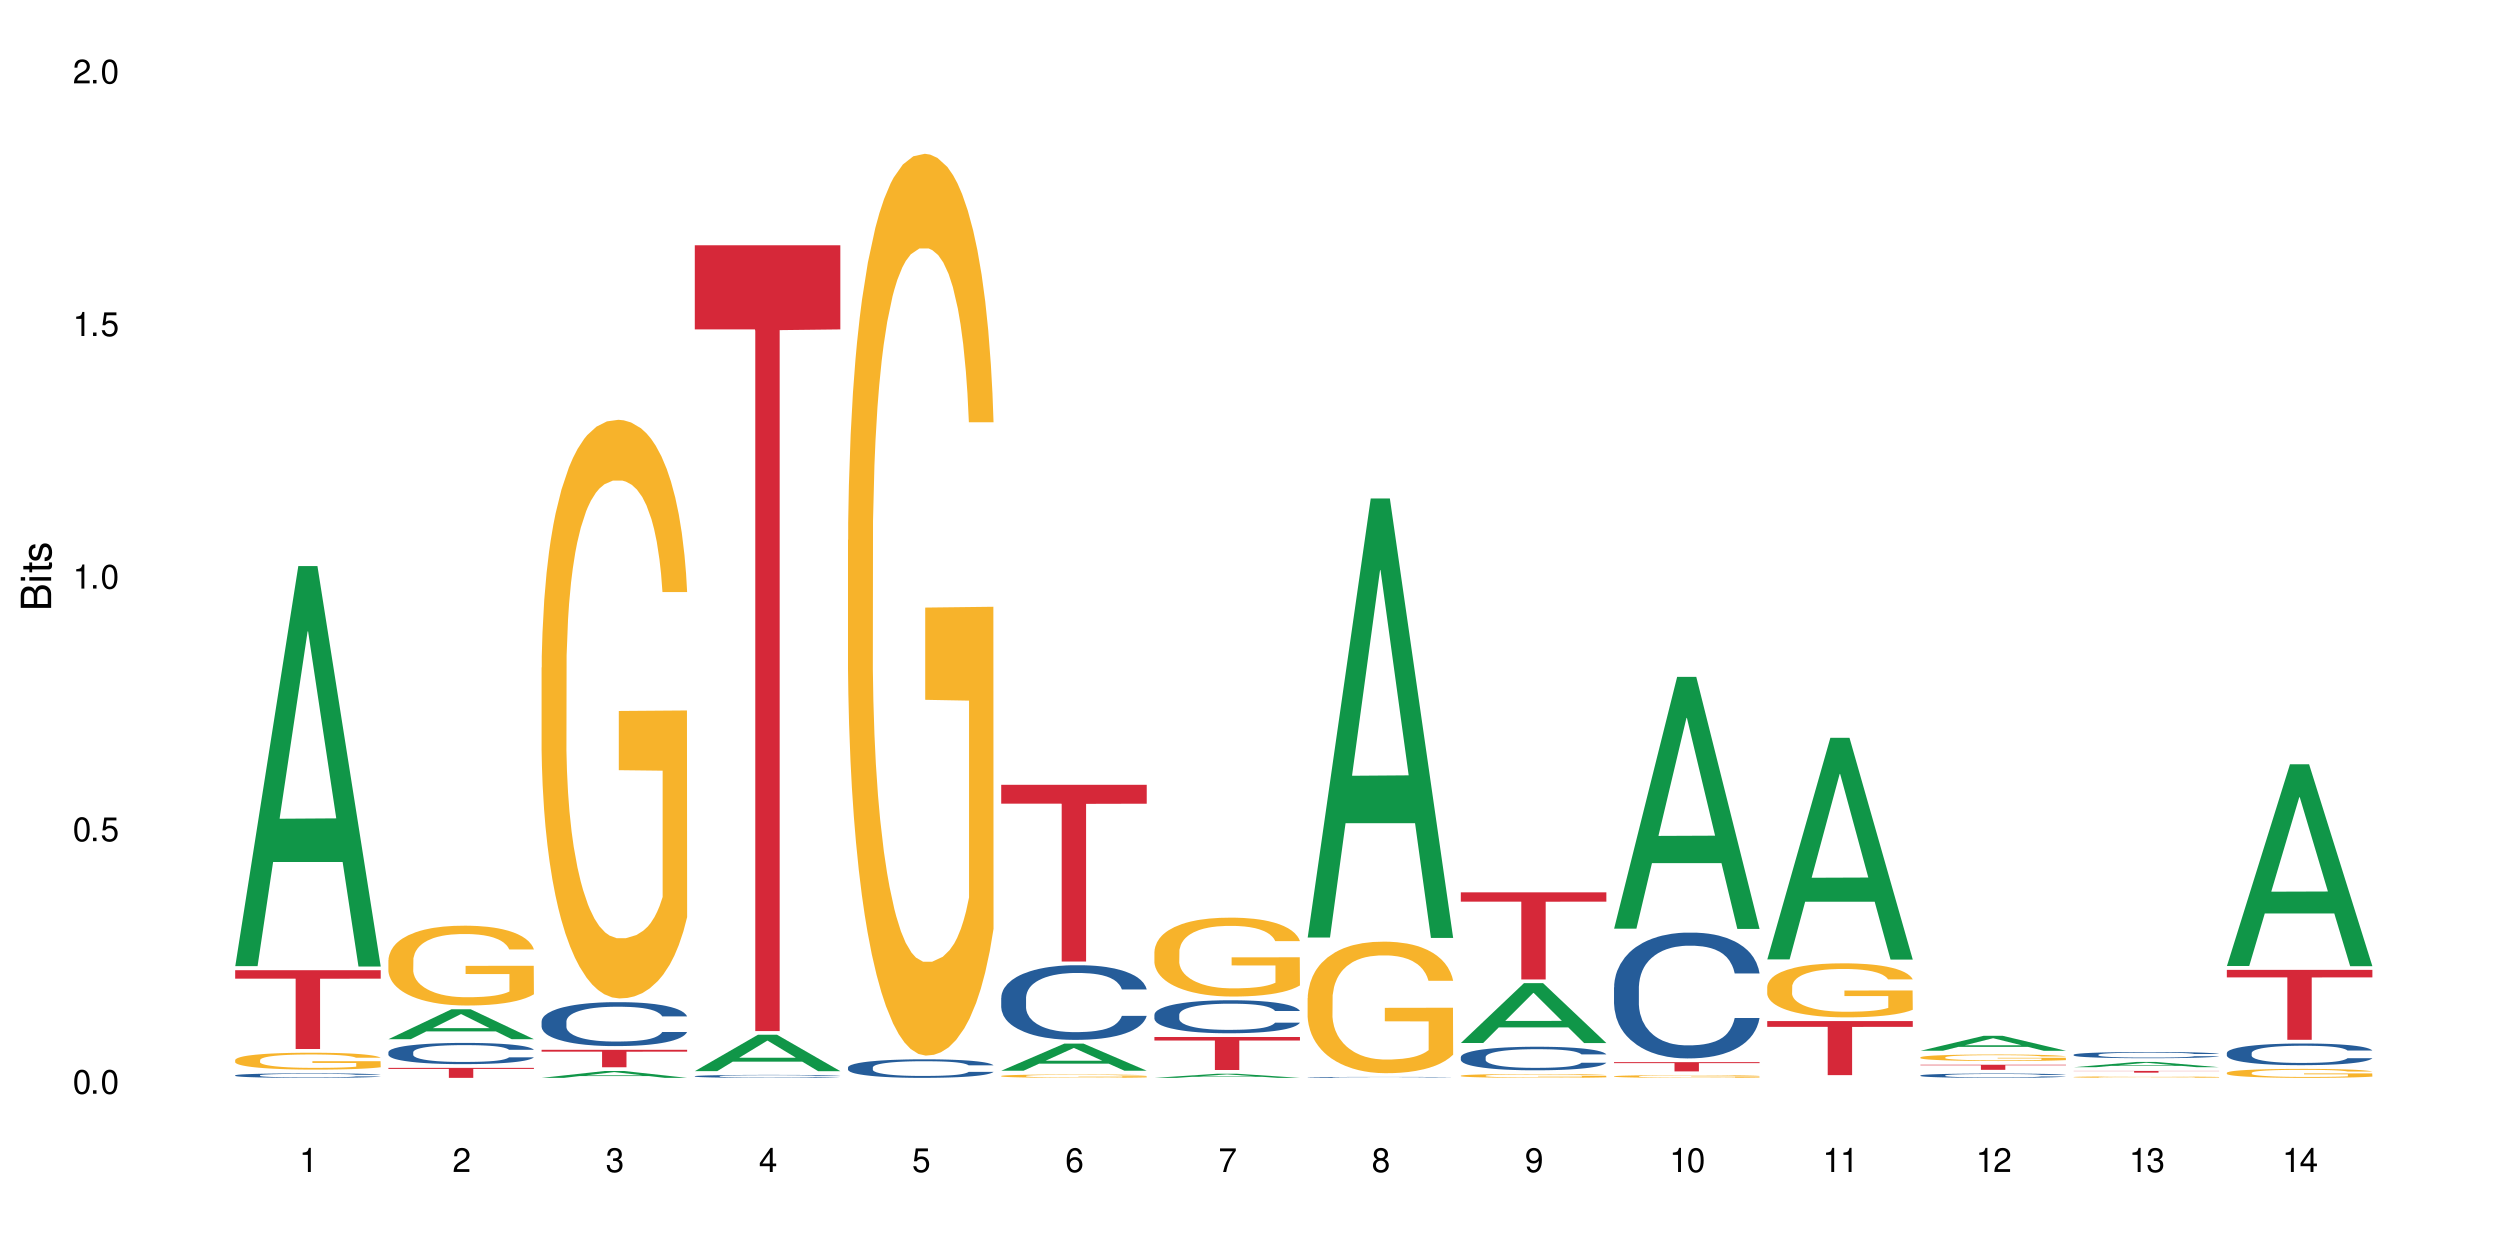 <?xml version="1.0" encoding="UTF-8"?>
<svg xmlns="http://www.w3.org/2000/svg" xmlns:xlink="http://www.w3.org/1999/xlink" width="720" height="360" viewBox="0 0 720 360">
<defs>
<g>
<g id="glyph-0-0">
</g>
<g id="glyph-0-1">
<path d="M 2.641 -6.938 C 2 -6.938 1.422 -6.656 1.078 -6.172 C 0.641 -5.562 0.406 -4.641 0.406 -3.359 C 0.406 -1.016 1.188 0.219 2.641 0.219 C 4.078 0.219 4.859 -1.016 4.859 -3.297 C 4.859 -4.641 4.656 -5.547 4.203 -6.172 C 3.844 -6.656 3.281 -6.938 2.641 -6.938 Z M 2.641 -6.188 C 3.547 -6.188 4 -5.25 4 -3.375 C 4 -1.406 3.562 -0.484 2.625 -0.484 C 1.734 -0.484 1.281 -1.438 1.281 -3.344 C 1.281 -5.25 1.734 -6.188 2.641 -6.188 Z M 2.641 -6.188 "/>
</g>
<g id="glyph-0-2">
<path d="M 1.828 -1 L 0.828 -1 L 0.828 0 L 1.828 0 Z M 1.828 -1 "/>
</g>
<g id="glyph-0-3">
<path d="M 4.562 -6.797 L 1.062 -6.797 L 0.547 -3.094 L 1.328 -3.094 C 1.719 -3.562 2.047 -3.734 2.578 -3.734 C 3.484 -3.734 4.062 -3.109 4.062 -2.094 C 4.062 -1.125 3.484 -0.531 2.578 -0.531 C 1.828 -0.531 1.375 -0.906 1.188 -1.672 L 0.328 -1.672 C 0.453 -1.109 0.547 -0.844 0.75 -0.594 C 1.125 -0.078 1.828 0.219 2.594 0.219 C 3.969 0.219 4.922 -0.781 4.922 -2.219 C 4.922 -3.562 4.031 -4.484 2.719 -4.484 C 2.25 -4.484 1.859 -4.359 1.469 -4.062 L 1.734 -5.969 L 4.562 -5.969 Z M 4.562 -6.797 "/>
</g>
<g id="glyph-0-4">
<path d="M 2.484 -4.938 L 2.484 0 L 3.328 0 L 3.328 -6.938 L 2.766 -6.938 C 2.469 -5.875 2.281 -5.734 0.984 -5.562 L 0.984 -4.938 Z M 2.484 -4.938 "/>
</g>
<g id="glyph-0-5">
<path d="M 4.859 -0.828 L 1.281 -0.828 C 1.359 -1.406 1.672 -1.781 2.5 -2.281 L 3.469 -2.828 C 4.406 -3.344 4.906 -4.062 4.906 -4.906 C 4.906 -5.484 4.672 -6.031 4.266 -6.406 C 3.859 -6.766 3.375 -6.938 2.719 -6.938 C 1.859 -6.938 1.219 -6.625 0.844 -6.031 C 0.609 -5.672 0.5 -5.234 0.484 -4.531 L 1.328 -4.531 C 1.359 -5.016 1.406 -5.281 1.531 -5.516 C 1.75 -5.938 2.188 -6.203 2.703 -6.203 C 3.469 -6.203 4.031 -5.641 4.031 -4.891 C 4.031 -4.344 3.719 -3.859 3.125 -3.516 L 2.234 -3 C 0.812 -2.172 0.406 -1.531 0.328 -0.016 L 4.859 -0.016 Z M 4.859 -0.828 "/>
</g>
<g id="glyph-0-6">
<path d="M 2.125 -3.188 L 2.578 -3.188 C 3.5 -3.188 3.984 -2.766 3.984 -1.922 C 3.984 -1.062 3.469 -0.531 2.594 -0.531 C 1.656 -0.531 1.203 -1 1.156 -2.016 L 0.312 -2.016 C 0.344 -1.453 0.438 -1.094 0.609 -0.781 C 0.953 -0.109 1.625 0.219 2.547 0.219 C 3.953 0.219 4.859 -0.625 4.859 -1.938 C 4.859 -2.828 4.516 -3.297 3.703 -3.594 C 4.344 -3.844 4.656 -4.328 4.656 -5.031 C 4.656 -6.219 3.875 -6.938 2.578 -6.938 C 1.203 -6.938 0.484 -6.172 0.453 -4.703 L 1.297 -4.703 C 1.312 -5.125 1.344 -5.359 1.453 -5.578 C 1.641 -5.969 2.062 -6.203 2.594 -6.203 C 3.344 -6.203 3.797 -5.75 3.797 -5 C 3.797 -4.516 3.609 -4.219 3.25 -4.047 C 3.016 -3.953 2.703 -3.922 2.125 -3.906 Z M 2.125 -3.188 "/>
</g>
<g id="glyph-0-7">
<path d="M 3.141 -1.672 L 3.141 0 L 3.984 0 L 3.984 -1.672 L 4.984 -1.672 L 4.984 -2.438 L 3.984 -2.438 L 3.984 -6.938 L 3.359 -6.938 L 0.266 -2.578 L 0.266 -1.672 Z M 3.141 -2.438 L 1 -2.438 L 3.141 -5.5 Z M 3.141 -2.438 "/>
</g>
<g id="glyph-0-8">
<path d="M 4.781 -5.125 C 4.609 -6.266 3.891 -6.938 2.844 -6.938 C 2.094 -6.938 1.422 -6.578 1.031 -5.953 C 0.594 -5.266 0.406 -4.422 0.406 -3.172 C 0.406 -2 0.578 -1.25 0.984 -0.641 C 1.359 -0.078 1.953 0.219 2.703 0.219 C 3.984 0.219 4.922 -0.75 4.922 -2.094 C 4.922 -3.375 4.062 -4.281 2.844 -4.281 C 2.172 -4.281 1.641 -4.031 1.281 -3.516 C 1.281 -5.234 1.828 -6.188 2.797 -6.188 C 3.391 -6.188 3.797 -5.797 3.938 -5.125 Z M 2.734 -3.531 C 3.547 -3.531 4.062 -2.953 4.062 -2.031 C 4.062 -1.156 3.484 -0.531 2.703 -0.531 C 1.922 -0.531 1.328 -1.188 1.328 -2.078 C 1.328 -2.938 1.906 -3.531 2.734 -3.531 Z M 2.734 -3.531 "/>
</g>
<g id="glyph-0-9">
<path d="M 4.984 -6.797 L 0.438 -6.797 L 0.438 -5.969 L 4.109 -5.969 C 2.5 -3.656 1.828 -2.234 1.328 0 L 2.219 0 C 2.594 -2.172 3.453 -4.047 4.984 -6.094 Z M 4.984 -6.797 "/>
</g>
<g id="glyph-0-10">
<path d="M 3.75 -3.656 C 4.469 -4.094 4.688 -4.438 4.688 -5.078 C 4.688 -6.172 3.844 -6.938 2.641 -6.938 C 1.438 -6.938 0.594 -6.172 0.594 -5.094 C 0.594 -4.438 0.812 -4.094 1.516 -3.656 C 0.734 -3.266 0.359 -2.703 0.359 -1.922 C 0.359 -0.656 1.281 0.219 2.641 0.219 C 3.984 0.219 4.922 -0.656 4.922 -1.922 C 4.922 -2.703 4.531 -3.266 3.75 -3.656 Z M 2.641 -6.188 C 3.359 -6.188 3.812 -5.75 3.812 -5.062 C 3.812 -4.406 3.344 -3.984 2.641 -3.984 C 1.922 -3.984 1.453 -4.406 1.453 -5.078 C 1.453 -5.75 1.922 -6.188 2.641 -6.188 Z M 2.641 -3.266 C 3.484 -3.266 4.062 -2.719 4.062 -1.906 C 4.062 -1.078 3.484 -0.531 2.625 -0.531 C 1.797 -0.531 1.219 -1.094 1.219 -1.906 C 1.219 -2.719 1.781 -3.266 2.641 -3.266 Z M 2.641 -3.266 "/>
</g>
<g id="glyph-0-11">
<path d="M 0.516 -1.578 C 0.672 -0.453 1.406 0.219 2.438 0.219 C 3.188 0.219 3.859 -0.141 4.266 -0.766 C 4.688 -1.453 4.891 -2.297 4.891 -3.547 C 4.891 -4.719 4.703 -5.453 4.312 -6.078 C 3.938 -6.641 3.344 -6.938 2.594 -6.938 C 1.297 -6.938 0.359 -5.969 0.359 -4.625 C 0.359 -3.344 1.234 -2.453 2.453 -2.453 C 3.094 -2.453 3.578 -2.672 4.016 -3.203 C 4 -1.484 3.469 -0.531 2.5 -0.531 C 1.906 -0.531 1.484 -0.906 1.359 -1.578 Z M 2.578 -6.203 C 3.375 -6.203 3.969 -5.531 3.969 -4.641 C 3.969 -3.797 3.391 -3.188 2.547 -3.188 C 1.734 -3.188 1.234 -3.766 1.234 -4.688 C 1.234 -5.562 1.797 -6.203 2.578 -6.203 Z M 2.578 -6.203 "/>
</g>
<g id="glyph-1-0">
</g>
<g id="glyph-1-1">
<path d="M 0 -0.953 L 0 -4.891 C 0 -5.719 -0.234 -6.344 -0.734 -6.797 C -1.188 -7.234 -1.812 -7.469 -2.5 -7.469 C -3.547 -7.469 -4.188 -7 -4.625 -5.875 C -4.984 -6.688 -5.625 -7.094 -6.531 -7.094 C -7.172 -7.094 -7.734 -6.859 -8.141 -6.391 C -8.562 -5.922 -8.75 -5.344 -8.75 -4.5 L -8.75 -0.953 Z M -4.984 -2.062 L -7.766 -2.062 L -7.766 -4.219 C -7.766 -4.844 -7.688 -5.203 -7.453 -5.5 C -7.219 -5.812 -6.859 -5.969 -6.375 -5.969 C -5.891 -5.969 -5.531 -5.812 -5.297 -5.5 C -5.062 -5.203 -4.984 -4.844 -4.984 -4.219 Z M -0.984 -2.062 L -4 -2.062 L -4 -4.781 C -4 -5.766 -3.438 -6.359 -2.484 -6.359 C -1.547 -6.359 -0.984 -5.766 -0.984 -4.781 Z M -0.984 -2.062 "/>
</g>
<g id="glyph-1-2">
<path d="M -6.281 -1.797 L -6.281 -0.797 L 0 -0.797 L 0 -1.797 Z M -8.75 -1.797 L -8.75 -0.797 L -7.484 -0.797 L -7.484 -1.797 Z M -8.75 -1.797 "/>
</g>
<g id="glyph-1-3">
<path d="M -6.281 -3.047 L -6.281 -2.016 L -8.016 -2.016 L -8.016 -1.016 L -6.281 -1.016 L -6.281 -0.172 L -5.469 -0.172 L -5.469 -1.016 L -0.719 -1.016 C -0.078 -1.016 0.281 -1.453 0.281 -2.234 C 0.281 -2.5 0.25 -2.719 0.188 -3.047 L -0.641 -3.047 C -0.609 -2.906 -0.594 -2.766 -0.594 -2.562 C -0.594 -2.141 -0.719 -2.016 -1.156 -2.016 L -5.469 -2.016 L -5.469 -3.047 Z M -6.281 -3.047 "/>
</g>
<g id="glyph-1-4">
<path d="M -4.531 -5.25 C -5.766 -5.25 -6.469 -4.422 -6.469 -2.969 C -6.469 -1.516 -5.719 -0.562 -4.547 -0.562 C -3.562 -0.562 -3.094 -1.062 -2.734 -2.562 L -2.516 -3.484 C -2.344 -4.188 -2.094 -4.469 -1.641 -4.469 C -1.047 -4.469 -0.641 -3.875 -0.641 -3 C -0.641 -2.453 -0.797 -2 -1.062 -1.75 C -1.25 -1.594 -1.422 -1.531 -1.875 -1.469 L -1.875 -0.406 C -0.422 -0.453 0.281 -1.266 0.281 -2.922 C 0.281 -4.5 -0.5 -5.516 -1.719 -5.516 C -2.656 -5.516 -3.172 -4.984 -3.469 -3.734 L -3.703 -2.766 C -3.891 -1.953 -4.156 -1.609 -4.594 -1.609 C -5.188 -1.609 -5.547 -2.125 -5.547 -2.938 C -5.547 -3.75 -5.203 -4.172 -4.531 -4.203 Z M -4.531 -5.25 "/>
</g>
</g>
</defs>
<rect x="-72" y="-36" width="864" height="432" fill="rgb(100%, 100%, 100%)" fill-opacity="1"/>
<path fill-rule="nonzero" fill="rgb(6.275%, 58.824%, 28.235%)" fill-opacity="1" d="M 67.73 278.25 L 67.777 278.141 L 85.914 163.023 L 91.422 163.023 L 109.648 278.359 L 103.242 278.359 L 98.676 248.25 L 78.656 248.25 L 74.18 278.25 L 67.73 278.25 L 80.582 235.797 L 96.84 235.688 L 88.734 181.867 L 88.645 181.758 L 88.555 182.082 L 80.539 235.688 L 80.582 235.797 Z M 67.73 278.25 "/>
<path fill-rule="nonzero" fill="rgb(14.51%, 36.078%, 60%)" fill-opacity="1" d="M 67.73 309.688 L 67.781 309.688 L 67.781 309.66 L 67.934 309.613 L 68.293 309.559 L 68.652 309.516 L 69.57 309.445 L 70.848 309.379 L 72.18 309.328 L 73.148 309.297 L 74.02 309.27 L 76.012 309.227 L 77.289 309.203 L 78.672 309.184 L 80.355 309.164 L 81.582 309.152 L 84.344 309.133 L 86.391 309.125 L 87.973 309.121 L 91.398 309.121 L 93.441 309.125 L 94.926 309.133 L 96.562 309.141 L 97.941 309.152 L 100.344 309.18 L 102.492 309.211 L 103.461 309.23 L 104.996 309.27 L 106.172 309.305 L 106.988 309.336 L 107.91 309.379 L 108.727 309.434 L 109.34 309.492 L 109.648 309.543 L 102.492 309.543 L 102.133 309.496 L 101.723 309.461 L 100.957 309.41 L 100.191 309.375 L 99.117 309.34 L 98.145 309.32 L 96.816 309.297 L 95.641 309.281 L 94.414 309.27 L 93.238 309.266 L 90.988 309.258 L 87.41 309.258 L 85.418 309.27 L 84.344 309.277 L 82.812 309.293 L 81.738 309.309 L 80.461 309.332 L 79.59 309.355 L 78.516 309.383 L 77.75 309.414 L 76.883 309.453 L 76.371 309.48 L 75.91 309.516 L 75.5 309.555 L 75.195 309.598 L 74.988 309.641 L 74.887 309.684 L 74.887 309.867 L 74.988 309.91 L 75.246 309.961 L 75.91 310.035 L 76.883 310.098 L 78.004 310.148 L 79.078 310.184 L 79.691 310.199 L 80.512 310.219 L 81.789 310.242 L 83.629 310.266 L 84.703 310.277 L 86.34 310.285 L 88.023 310.293 L 90.273 310.293 L 92.27 310.285 L 93.598 310.281 L 94.977 310.27 L 96.867 310.25 L 98.043 310.23 L 99.066 310.207 L 99.832 310.188 L 100.344 310.168 L 101.109 310.129 L 101.723 310.09 L 102.184 310.047 L 102.492 310.008 L 109.648 310.008 L 109.34 310.055 L 108.883 310.102 L 108.422 310.137 L 107.707 310.18 L 106.887 310.215 L 105.711 310.258 L 104.742 310.285 L 103.461 310.312 L 102.285 310.336 L 101.008 310.355 L 99.117 310.383 L 97.891 310.395 L 96.562 310.402 L 94.977 310.414 L 92.984 310.422 L 90.836 310.426 L 86.695 310.426 L 85.109 310.422 L 83.016 310.41 L 80.41 310.387 L 78.516 310.367 L 77.035 310.344 L 75.758 310.32 L 74.324 310.285 L 72.484 310.234 L 71.359 310.195 L 70.594 310.16 L 69.723 310.113 L 69.109 310.07 L 68.395 310.004 L 67.883 309.918 L 67.73 309.855 Z M 67.73 309.688 "/>
<path fill-rule="nonzero" fill="rgb(96.863%, 70.196%, 16.863%)" fill-opacity="1" d="M 67.73 305.27 L 67.781 305.262 L 67.781 305.176 L 67.988 304.973 L 68.496 304.699 L 69.164 304.473 L 69.879 304.293 L 70.34 304.199 L 71.105 304.066 L 71.77 303.969 L 73.457 303.77 L 75.602 303.582 L 76.777 303.504 L 78.109 303.426 L 80 303.344 L 80.867 303.312 L 83.527 303.238 L 86.543 303.195 L 89.863 303.184 L 91.398 303.188 L 93.496 303.203 L 96.355 303.254 L 97.992 303.297 L 99.27 303.344 L 100.602 303.398 L 102.234 303.488 L 103.77 303.594 L 104.996 303.703 L 106.223 303.836 L 107.246 303.977 L 108.113 304.133 L 108.883 304.32 L 109.34 304.477 L 109.648 304.633 L 102.543 304.633 L 102.133 304.477 L 101.672 304.355 L 100.906 304.211 L 100.141 304.102 L 99.375 304.02 L 97.941 303.902 L 96.715 303.832 L 95.18 303.77 L 93.699 303.73 L 92.012 303.703 L 90.988 303.691 L 88.281 303.691 L 85.828 303.723 L 84.395 303.762 L 83.375 303.797 L 81.941 303.863 L 81.074 303.914 L 80.562 303.953 L 79.027 304.09 L 78.004 304.215 L 77.445 304.297 L 76.727 304.43 L 76.215 304.551 L 75.652 304.73 L 75.348 304.863 L 74.938 305.164 L 74.887 305.965 L 75.039 306.137 L 75.348 306.316 L 75.758 306.477 L 76.371 306.648 L 76.984 306.777 L 78.059 306.949 L 78.977 307.066 L 79.691 307.141 L 81.074 307.262 L 81.637 307.301 L 82.965 307.379 L 84.344 307.441 L 86.031 307.496 L 87.309 307.523 L 89.355 307.543 L 91.961 307.543 L 95.027 307.52 L 96.969 307.484 L 98.301 307.445 L 99.168 307.414 L 100.242 307.367 L 101.008 307.324 L 101.723 307.273 L 102.594 307.199 L 102.594 306.137 L 89.969 306.129 L 89.969 305.633 L 109.598 305.629 L 109.648 307.367 L 108.574 307.488 L 107.246 307.602 L 105.969 307.691 L 104.637 307.766 L 102.746 307.852 L 101.215 307.906 L 98.863 307.969 L 96.715 308.008 L 94.465 308.035 L 92.473 308.047 L 90.121 308.051 L 88.023 308.043 L 85.777 308.016 L 83.988 307.98 L 82.352 307.938 L 80.715 307.879 L 78.672 307.785 L 77.34 307.711 L 75.961 307.617 L 74.582 307.504 L 73.355 307.387 L 72.535 307.293 L 71.719 307.184 L 70.848 307.051 L 70.031 306.898 L 69.418 306.762 L 68.855 306.605 L 68.445 306.461 L 68.039 306.258 L 67.832 306.098 L 67.73 305.961 Z M 67.73 305.27 "/>
<path fill-rule="nonzero" fill="rgb(83.922%, 15.686%, 22.353%)" fill-opacity="1" d="M 67.73 279.426 L 109.648 279.426 L 109.648 281.855 L 92.18 281.875 L 92.18 302.113 L 85.148 302.113 L 85.148 281.898 L 85.047 281.855 L 67.73 281.855 Z M 67.73 279.426 "/>
<path fill-rule="nonzero" fill="rgb(6.275%, 58.824%, 28.235%)" fill-opacity="1" d="M 111.855 299.285 L 111.898 299.277 L 130.035 290.66 L 135.543 290.66 L 153.77 299.293 L 147.367 299.293 L 142.801 297.039 L 122.781 297.039 L 118.301 299.285 L 111.855 299.285 L 124.707 296.105 L 140.961 296.098 L 132.855 292.07 L 132.766 292.062 L 132.68 292.09 L 124.66 296.098 L 124.707 296.105 Z M 111.855 299.285 "/>
<path fill-rule="nonzero" fill="rgb(14.51%, 36.078%, 60%)" fill-opacity="1" d="M 111.855 303.023 L 111.906 303.016 L 111.906 302.883 L 112.059 302.668 L 112.418 302.402 L 112.773 302.215 L 113.695 301.887 L 114.973 301.566 L 116.301 301.32 L 117.273 301.176 L 118.141 301.066 L 120.137 300.859 L 121.414 300.754 L 122.793 300.656 L 124.48 300.562 L 125.707 300.508 L 128.469 300.418 L 130.512 300.379 L 132.098 300.359 L 135.523 300.359 L 137.566 300.383 L 139.047 300.41 L 140.684 300.457 L 142.066 300.508 L 144.469 300.629 L 146.613 300.785 L 147.586 300.875 L 149.117 301.047 L 150.293 301.215 L 151.113 301.359 L 152.031 301.566 L 152.852 301.82 L 153.465 302.105 L 153.77 302.344 L 146.613 302.344 L 146.258 302.121 L 145.848 301.949 L 145.082 301.719 L 144.312 301.559 L 143.242 301.395 L 142.27 301.289 L 140.941 301.184 L 139.766 301.117 L 138.539 301.066 L 137.363 301.031 L 135.113 300.996 L 132.504 300.996 L 131.535 301.008 L 129.539 301.055 L 128.469 301.094 L 126.934 301.172 L 125.859 301.242 L 124.582 301.355 L 123.715 301.449 L 122.641 301.598 L 121.875 301.727 L 121.004 301.91 L 120.492 302.051 L 120.031 302.207 L 119.625 302.391 L 119.316 302.586 L 119.113 302.793 L 119.012 302.992 L 119.012 303.859 L 119.113 304.062 L 119.367 304.297 L 120.031 304.637 L 121.004 304.934 L 122.129 305.168 L 123.203 305.336 L 123.816 305.414 L 124.633 305.504 L 125.91 305.617 L 127.75 305.727 L 128.824 305.773 L 130.461 305.816 L 132.148 305.84 L 134.398 305.84 L 136.391 305.816 L 137.719 305.789 L 139.102 305.742 L 140.992 305.648 L 142.168 305.559 L 143.188 305.453 L 143.957 305.348 L 144.469 305.258 L 145.234 305.086 L 145.848 304.895 L 146.309 304.699 L 146.613 304.508 L 153.77 304.508 L 153.465 304.73 L 153.004 304.949 L 152.543 305.113 L 151.828 305.309 L 151.012 305.48 L 149.836 305.676 L 148.863 305.805 L 147.586 305.945 L 146.41 306.051 L 145.133 306.145 L 143.242 306.258 L 142.012 306.312 L 140.684 306.363 L 139.102 306.41 L 137.105 306.449 L 134.961 306.469 L 132.965 306.477 L 130.82 306.465 L 129.234 306.441 L 127.137 306.391 L 124.531 306.293 L 122.641 306.184 L 121.156 306.078 L 119.879 305.969 L 118.449 305.816 L 116.609 305.57 L 115.484 305.379 L 114.715 305.223 L 113.848 305.008 L 113.234 304.809 L 112.52 304.496 L 112.008 304.102 L 111.855 303.793 Z M 111.855 303.023 "/>
<path fill-rule="nonzero" fill="rgb(96.863%, 70.196%, 16.863%)" fill-opacity="1" d="M 111.855 276.445 L 111.906 276.426 L 111.906 276.004 L 112.109 275.059 L 112.621 273.758 L 113.285 272.688 L 114 271.844 L 114.461 271.406 L 115.227 270.773 L 115.891 270.312 L 117.578 269.367 L 119.727 268.484 L 120.902 268.105 L 122.23 267.75 L 124.121 267.352 L 124.992 267.203 L 127.648 266.867 L 130.664 266.656 L 133.988 266.594 L 135.523 266.617 L 137.617 266.699 L 140.48 266.93 L 142.117 267.141 L 143.395 267.352 L 144.723 267.625 L 146.359 268.043 L 147.891 268.547 L 149.117 269.051 L 150.348 269.684 L 151.367 270.355 L 152.238 271.09 L 153.004 271.973 L 153.465 272.707 L 153.77 273.441 L 146.664 273.441 L 146.258 272.707 L 145.797 272.141 L 145.031 271.445 L 144.262 270.941 L 143.496 270.543 L 142.066 269.996 L 140.84 269.66 L 139.305 269.367 L 137.82 269.18 L 136.137 269.051 L 135.113 269.012 L 132.402 269.012 L 129.949 269.156 L 128.52 269.324 L 127.496 269.492 L 126.066 269.809 L 125.195 270.059 L 124.684 270.227 L 123.152 270.879 L 122.129 271.469 L 121.566 271.867 L 120.852 272.496 L 120.34 273.062 L 119.777 273.902 L 119.469 274.535 L 119.062 275.961 L 119.012 279.742 L 119.164 280.539 L 119.469 281.402 L 119.879 282.156 L 120.492 282.957 L 121.105 283.566 L 122.18 284.383 L 123.102 284.93 L 123.816 285.289 L 125.195 285.855 L 125.758 286.043 L 127.086 286.422 L 128.469 286.715 L 130.152 286.969 L 131.434 287.094 L 133.477 287.199 L 136.082 287.199 L 139.152 287.074 L 141.094 286.906 L 142.422 286.738 L 143.293 286.59 L 144.363 286.359 L 145.133 286.148 L 145.848 285.918 L 146.715 285.562 L 146.715 280.539 L 134.09 280.52 L 134.09 278.168 L 153.719 278.145 L 153.77 286.359 L 152.699 286.926 L 151.367 287.473 L 150.09 287.891 L 148.762 288.25 L 146.871 288.648 L 145.336 288.898 L 142.984 289.195 L 140.84 289.383 L 138.59 289.508 L 136.594 289.57 L 134.242 289.594 L 132.148 289.551 L 129.898 289.426 L 128.109 289.258 L 126.473 289.047 L 124.84 288.773 L 122.793 288.332 L 121.465 287.977 L 120.082 287.535 L 118.703 287.008 L 117.477 286.441 L 116.66 286 L 115.84 285.496 L 114.973 284.867 L 114.152 284.152 L 113.539 283.504 L 112.98 282.766 L 112.57 282.074 L 112.16 281.129 L 111.957 280.371 L 111.855 279.723 Z M 111.855 276.445 "/>
<path fill-rule="nonzero" fill="rgb(83.922%, 15.686%, 22.353%)" fill-opacity="1" d="M 111.855 307.547 L 153.77 307.547 L 153.77 307.855 L 136.301 307.855 L 136.301 310.426 L 129.273 310.426 L 129.273 307.859 L 129.172 307.855 L 111.855 307.855 Z M 111.855 307.547 "/>
<path fill-rule="nonzero" fill="rgb(6.275%, 58.824%, 28.235%)" fill-opacity="1" d="M 155.977 310.426 L 156.023 310.422 L 174.16 308.445 L 179.668 308.445 L 197.895 310.426 L 191.488 310.426 L 186.922 309.91 L 166.902 309.91 L 162.426 310.426 L 155.977 310.426 L 168.828 309.695 L 185.086 309.695 L 176.98 308.77 L 176.891 308.77 L 176.801 308.773 L 168.785 309.695 L 168.828 309.695 Z M 155.977 310.426 "/>
<path fill-rule="nonzero" fill="rgb(14.51%, 36.078%, 60%)" fill-opacity="1" d="M 155.977 294.133 L 156.027 294.121 L 156.027 293.84 L 156.18 293.402 L 156.539 292.848 L 156.898 292.465 L 157.816 291.781 L 159.094 291.125 L 160.426 290.613 L 161.395 290.312 L 162.266 290.082 L 164.258 289.656 L 165.535 289.434 L 166.918 289.238 L 168.602 289.043 L 169.828 288.926 L 172.59 288.742 L 174.637 288.66 L 176.219 288.625 L 179.645 288.625 L 181.688 288.672 L 183.172 288.73 L 184.809 288.82 L 186.188 288.926 L 188.59 289.18 L 190.738 289.504 L 191.707 289.688 L 193.242 290.047 L 194.418 290.395 L 195.234 290.695 L 196.156 291.125 L 196.973 291.645 L 197.586 292.234 L 197.895 292.73 L 190.738 292.73 L 190.379 292.27 L 189.969 291.91 L 189.203 291.438 L 188.438 291.102 L 187.363 290.766 L 186.391 290.547 L 185.062 290.324 L 183.887 290.188 L 182.66 290.082 L 181.484 290.012 L 179.234 289.945 L 176.629 289.945 L 175.656 289.969 L 173.664 290.059 L 172.59 290.141 L 171.059 290.301 L 169.984 290.453 L 168.707 290.684 L 167.836 290.879 L 166.762 291.18 L 165.996 291.449 L 165.129 291.828 L 164.617 292.117 L 164.156 292.441 L 163.746 292.824 L 163.441 293.23 L 163.234 293.656 L 163.133 294.074 L 163.133 295.867 L 163.234 296.281 L 163.492 296.77 L 164.156 297.473 L 165.129 298.086 L 166.25 298.574 L 167.324 298.918 L 167.938 299.082 L 168.758 299.266 L 170.035 299.496 L 171.875 299.73 L 172.949 299.82 L 174.582 299.914 L 176.27 299.961 L 178.52 299.961 L 180.512 299.914 L 181.844 299.855 L 183.223 299.766 L 185.113 299.566 L 186.289 299.383 L 187.312 299.164 L 188.078 298.941 L 188.59 298.758 L 189.355 298.398 L 189.969 298.004 L 190.43 297.602 L 190.738 297.207 L 197.895 297.207 L 197.586 297.672 L 197.129 298.121 L 196.668 298.457 L 195.953 298.863 L 195.133 299.219 L 193.957 299.625 L 192.988 299.891 L 191.707 300.18 L 190.531 300.398 L 189.254 300.598 L 187.363 300.828 L 186.137 300.945 L 184.809 301.047 L 183.223 301.141 L 181.23 301.223 L 179.082 301.266 L 177.09 301.277 L 174.941 301.258 L 173.355 301.211 L 171.262 301.105 L 168.652 300.898 L 166.762 300.676 L 165.281 300.457 L 164.004 300.227 L 162.57 299.914 L 160.73 299.406 L 159.605 299.012 L 158.84 298.688 L 157.969 298.238 L 157.355 297.832 L 156.641 297.184 L 156.129 296.363 L 155.977 295.727 Z M 155.977 294.133 "/>
<path fill-rule="nonzero" fill="rgb(96.863%, 70.196%, 16.863%)" fill-opacity="1" d="M 155.977 192.281 L 156.027 192.129 L 156.027 189.086 L 156.234 182.238 L 156.742 172.801 L 157.41 165.039 L 158.125 158.953 L 158.582 155.758 L 159.352 151.191 L 160.016 147.844 L 161.703 140.992 L 163.848 134.602 L 165.023 131.863 L 166.355 129.273 L 168.246 126.383 L 169.113 125.316 L 171.773 122.883 L 174.789 121.359 L 178.109 120.902 L 179.645 121.055 L 181.742 121.664 L 184.602 123.34 L 186.238 124.859 L 187.516 126.383 L 188.848 128.363 L 190.48 131.406 L 192.016 135.059 L 193.242 138.711 L 194.469 143.277 L 195.492 148.148 L 196.359 153.473 L 197.129 159.867 L 197.586 165.191 L 197.895 170.52 L 190.789 170.52 L 190.379 165.191 L 189.918 161.082 L 189.152 156.062 L 188.387 152.406 L 187.617 149.516 L 186.188 145.559 L 184.961 143.125 L 183.426 140.992 L 181.945 139.625 L 180.258 138.711 L 179.234 138.406 L 176.527 138.406 L 174.074 139.473 L 172.641 140.688 L 171.617 141.906 L 170.188 144.191 L 169.32 146.016 L 168.809 147.234 L 167.273 151.953 L 166.25 156.215 L 165.688 159.105 L 164.973 163.672 L 164.461 167.781 L 163.898 173.867 L 163.594 178.434 L 163.184 188.781 L 163.133 216.176 L 163.285 221.961 L 163.594 228.199 L 164.004 233.68 L 164.617 239.465 L 165.23 243.875 L 166.305 249.812 L 167.223 253.77 L 167.938 256.355 L 169.32 260.465 L 169.883 261.836 L 171.211 264.574 L 172.59 266.707 L 174.277 268.531 L 175.555 269.445 L 177.602 270.207 L 180.207 270.207 L 183.273 269.293 L 185.215 268.074 L 186.547 266.859 L 187.414 265.793 L 188.488 264.117 L 189.254 262.598 L 189.969 260.922 L 190.84 258.336 L 190.84 221.961 L 178.215 221.809 L 178.215 204.762 L 197.844 204.609 L 197.895 264.117 L 196.82 268.227 L 195.492 272.184 L 194.215 275.23 L 192.883 277.816 L 190.992 280.707 L 189.461 282.535 L 187.109 284.664 L 184.961 286.035 L 182.711 286.949 L 180.719 287.402 L 178.367 287.555 L 176.27 287.254 L 174.023 286.34 L 172.234 285.121 L 170.598 283.598 L 168.961 281.621 L 166.918 278.426 L 165.586 275.836 L 164.207 272.641 L 162.828 268.836 L 161.602 264.727 L 160.781 261.531 L 159.965 257.879 L 159.094 253.312 L 158.277 248.137 L 157.664 243.422 L 157.102 238.094 L 156.691 233.07 L 156.285 226.223 L 156.078 220.742 L 155.977 216.023 Z M 155.977 192.281 "/>
<path fill-rule="nonzero" fill="rgb(83.922%, 15.686%, 22.353%)" fill-opacity="1" d="M 155.977 302.348 L 197.895 302.348 L 197.895 302.887 L 180.426 302.891 L 180.426 307.379 L 173.395 307.379 L 173.395 302.895 L 173.293 302.887 L 155.977 302.887 Z M 155.977 302.348 "/>
<path fill-rule="nonzero" fill="rgb(6.275%, 58.824%, 28.235%)" fill-opacity="1" d="M 200.102 308.492 L 200.145 308.48 L 218.281 298.008 L 223.789 298.008 L 242.016 308.5 L 235.613 308.5 L 231.047 305.762 L 211.027 305.762 L 206.547 308.492 L 200.102 308.492 L 212.953 304.629 L 229.207 304.617 L 221.102 299.723 L 221.012 299.715 L 220.926 299.742 L 212.906 304.617 L 212.953 304.629 Z M 200.102 308.492 "/>
<path fill-rule="nonzero" fill="rgb(14.51%, 36.078%, 60%)" fill-opacity="1" d="M 200.102 309.941 L 200.152 309.941 L 200.152 309.922 L 200.305 309.895 L 200.664 309.855 L 201.02 309.828 L 201.941 309.785 L 203.219 309.738 L 204.547 309.703 L 205.52 309.684 L 206.387 309.668 L 208.383 309.641 L 209.66 309.625 L 211.039 309.609 L 212.727 309.598 L 213.953 309.59 L 216.715 309.578 L 218.758 309.57 L 223.77 309.57 L 225.812 309.574 L 227.293 309.578 L 228.93 309.582 L 230.312 309.59 L 232.715 309.605 L 234.859 309.629 L 235.832 309.641 L 237.363 309.664 L 238.539 309.691 L 239.359 309.711 L 240.277 309.738 L 241.098 309.773 L 241.711 309.812 L 242.016 309.848 L 234.859 309.848 L 234.504 309.816 L 234.094 309.793 L 233.328 309.762 L 232.559 309.738 L 231.488 309.715 L 230.516 309.699 L 229.188 309.684 L 228.012 309.676 L 226.785 309.668 L 225.609 309.664 L 223.359 309.66 L 219.781 309.66 L 217.785 309.668 L 216.715 309.672 L 215.18 309.684 L 214.105 309.695 L 212.828 309.711 L 211.961 309.723 L 210.887 309.742 L 210.117 309.762 L 209.25 309.785 L 208.738 309.805 L 208.277 309.828 L 207.871 309.855 L 207.562 309.883 L 207.359 309.91 L 207.258 309.938 L 207.258 310.059 L 207.359 310.09 L 207.613 310.121 L 208.277 310.168 L 209.25 310.211 L 210.375 310.242 L 211.449 310.266 L 212.062 310.277 L 212.879 310.293 L 214.156 310.309 L 215.996 310.324 L 217.07 310.328 L 218.707 310.336 L 220.395 310.34 L 222.645 310.34 L 224.637 310.336 L 225.965 310.332 L 227.348 310.324 L 229.238 310.312 L 230.414 310.301 L 231.434 310.285 L 232.203 310.27 L 232.715 310.258 L 233.48 310.23 L 234.094 310.207 L 234.555 310.18 L 234.859 310.152 L 242.016 310.152 L 241.711 310.184 L 241.25 310.215 L 240.789 310.234 L 240.074 310.262 L 239.258 310.289 L 238.082 310.316 L 237.109 310.332 L 235.832 310.352 L 234.656 310.367 L 233.379 310.383 L 231.488 310.398 L 230.258 310.406 L 228.93 310.41 L 227.348 310.418 L 225.352 310.422 L 223.207 310.426 L 219.066 310.426 L 217.48 310.422 L 215.383 310.414 L 212.777 310.402 L 210.887 310.387 L 209.402 310.371 L 208.125 310.355 L 206.695 310.336 L 204.855 310.301 L 203.73 310.273 L 202.961 310.25 L 202.094 310.223 L 201.48 310.195 L 200.766 310.148 L 200.254 310.094 L 200.102 310.051 Z M 200.102 309.941 "/>
<path fill-rule="nonzero" fill="rgb(83.922%, 15.686%, 22.353%)" fill-opacity="1" d="M 200.102 70.645 L 242.016 70.645 L 242.016 94.867 L 224.547 95.078 L 224.547 296.941 L 217.52 296.941 L 217.52 95.293 L 217.418 94.867 L 200.102 94.867 Z M 200.102 70.645 "/>
<path fill-rule="nonzero" fill="rgb(14.51%, 36.078%, 60%)" fill-opacity="1" d="M 244.223 307.41 L 244.273 307.402 L 244.273 307.285 L 244.426 307.102 L 244.785 306.867 L 245.145 306.707 L 246.062 306.418 L 247.34 306.137 L 248.672 305.922 L 249.641 305.797 L 250.512 305.699 L 252.504 305.52 L 253.781 305.426 L 255.164 305.344 L 256.848 305.258 L 258.074 305.211 L 260.836 305.133 L 262.883 305.098 L 264.465 305.082 L 267.891 305.082 L 269.934 305.102 L 271.418 305.129 L 273.055 305.168 L 274.434 305.211 L 276.836 305.316 L 278.984 305.453 L 279.953 305.531 L 281.488 305.684 L 282.664 305.832 L 283.48 305.957 L 284.402 306.137 L 285.219 306.359 L 285.832 306.609 L 286.141 306.816 L 278.984 306.816 L 278.625 306.621 L 278.215 306.469 L 277.449 306.27 L 276.684 306.129 L 275.609 305.988 L 274.637 305.895 L 273.309 305.801 L 272.133 305.742 L 270.906 305.699 L 269.73 305.668 L 267.48 305.641 L 264.875 305.641 L 263.902 305.648 L 261.91 305.688 L 260.836 305.723 L 259.305 305.793 L 258.23 305.855 L 256.953 305.953 L 256.082 306.035 L 255.008 306.164 L 254.242 306.273 L 253.371 306.438 L 252.863 306.559 L 252.402 306.695 L 251.992 306.855 L 251.688 307.027 L 251.48 307.207 L 251.379 307.383 L 251.379 308.141 L 251.48 308.316 L 251.738 308.523 L 252.402 308.82 L 253.371 309.078 L 254.496 309.285 L 255.57 309.43 L 256.184 309.5 L 257.004 309.578 L 258.281 309.676 L 260.121 309.773 L 261.195 309.812 L 262.828 309.852 L 264.516 309.871 L 266.766 309.871 L 268.758 309.852 L 270.09 309.828 L 271.469 309.789 L 273.359 309.703 L 274.535 309.625 L 275.559 309.535 L 276.324 309.441 L 276.836 309.363 L 277.602 309.211 L 278.215 309.047 L 278.676 308.875 L 278.984 308.707 L 286.141 308.707 L 285.832 308.902 L 285.371 309.094 L 284.914 309.234 L 284.195 309.406 L 283.379 309.559 L 282.203 309.73 L 281.23 309.84 L 279.953 309.965 L 278.777 310.055 L 277.5 310.141 L 275.609 310.238 L 274.383 310.285 L 273.055 310.328 L 271.469 310.367 L 269.477 310.402 L 267.328 310.422 L 265.336 310.426 L 263.188 310.418 L 261.602 310.398 L 259.508 310.355 L 256.898 310.266 L 255.008 310.172 L 253.527 310.082 L 252.25 309.984 L 250.816 309.852 L 248.977 309.637 L 247.852 309.469 L 247.086 309.332 L 246.215 309.145 L 245.602 308.973 L 244.887 308.699 L 244.375 308.352 L 244.223 308.082 Z M 244.223 307.41 "/>
<path fill-rule="nonzero" fill="rgb(96.863%, 70.196%, 16.863%)" fill-opacity="1" d="M 244.223 155.531 L 244.273 155.297 L 244.273 150.551 L 244.477 139.879 L 244.988 125.172 L 245.652 113.074 L 246.371 103.59 L 246.828 98.605 L 247.598 91.492 L 248.262 86.273 L 249.949 75.602 L 252.094 65.637 L 253.27 61.367 L 254.602 57.336 L 256.492 52.828 L 257.359 51.168 L 260.02 47.375 L 263.035 45.004 L 266.355 44.289 L 267.891 44.527 L 269.988 45.477 L 272.848 48.086 L 274.484 50.457 L 275.762 52.828 L 277.094 55.914 L 278.727 60.656 L 280.262 66.348 L 281.488 72.043 L 282.715 79.156 L 283.738 86.746 L 284.605 95.051 L 285.371 105.012 L 285.832 113.312 L 286.141 121.613 L 279.035 121.613 L 278.625 113.312 L 278.164 106.91 L 277.398 99.082 L 276.633 93.391 L 275.863 88.883 L 274.434 82.715 L 273.207 78.922 L 271.672 75.602 L 270.191 73.465 L 268.504 72.043 L 267.48 71.566 L 264.773 71.566 L 262.32 73.227 L 260.887 75.125 L 259.863 77.023 L 258.434 80.582 L 257.566 83.426 L 257.055 85.324 L 255.52 92.676 L 254.496 99.32 L 253.934 103.824 L 253.219 110.941 L 252.707 117.344 L 252.145 126.832 L 251.84 133.949 L 251.43 150.078 L 251.379 192.773 L 251.531 201.785 L 251.84 211.512 L 252.25 220.051 L 252.863 229.062 L 253.477 235.941 L 254.547 245.191 L 255.469 251.359 L 256.184 255.391 L 257.566 261.793 L 258.129 263.93 L 259.457 268.199 L 260.836 271.52 L 262.523 274.367 L 263.801 275.789 L 265.848 276.977 L 268.453 276.977 L 271.52 275.551 L 273.461 273.652 L 274.793 271.758 L 275.66 270.098 L 276.734 267.488 L 277.5 265.117 L 278.215 262.508 L 279.086 258.473 L 279.086 201.785 L 266.461 201.547 L 266.461 174.984 L 286.09 174.746 L 286.141 267.488 L 285.066 273.891 L 283.738 280.059 L 282.461 284.801 L 281.129 288.836 L 279.238 293.34 L 277.707 296.188 L 275.355 299.508 L 273.207 301.645 L 270.957 303.066 L 268.965 303.777 L 266.613 304.016 L 264.516 303.539 L 262.27 302.117 L 260.477 300.219 L 258.844 297.848 L 257.207 294.766 L 255.164 289.781 L 253.832 285.75 L 252.453 280.77 L 251.074 274.84 L 249.848 268.438 L 249.027 263.453 L 248.211 257.762 L 247.34 250.648 L 246.523 242.582 L 245.91 235.23 L 245.348 226.926 L 244.938 219.102 L 244.531 208.426 L 244.324 199.887 L 244.223 192.535 Z M 244.223 155.531 "/>
<path fill-rule="nonzero" fill="rgb(6.275%, 58.824%, 28.235%)" fill-opacity="1" d="M 288.348 308.367 L 288.391 308.359 L 306.527 300.555 L 312.035 300.555 L 330.262 308.375 L 323.859 308.375 L 319.289 306.336 L 299.273 306.336 L 294.793 308.367 L 288.348 308.367 L 301.199 305.488 L 317.453 305.484 L 309.348 301.832 L 309.258 301.824 L 309.172 301.848 L 301.152 305.484 L 301.199 305.488 Z M 288.348 308.367 "/>
<path fill-rule="nonzero" fill="rgb(14.51%, 36.078%, 60%)" fill-opacity="1" d="M 288.348 287.34 L 288.398 287.32 L 288.398 286.852 L 288.551 286.105 L 288.906 285.16 L 289.266 284.512 L 290.188 283.352 L 291.465 282.23 L 292.793 281.367 L 293.766 280.855 L 294.633 280.465 L 296.629 279.738 L 297.906 279.363 L 299.285 279.027 L 300.973 278.695 L 302.199 278.5 L 304.961 278.184 L 307.004 278.047 L 308.59 277.988 L 312.012 277.988 L 314.059 278.066 L 315.539 278.164 L 317.176 278.32 L 318.559 278.5 L 320.961 278.93 L 323.105 279.48 L 324.078 279.797 L 325.609 280.406 L 326.785 280.996 L 327.605 281.504 L 328.523 282.23 L 329.344 283.117 L 329.957 284.117 L 330.262 284.965 L 323.105 284.965 L 322.75 284.176 L 322.34 283.57 L 321.574 282.762 L 320.805 282.191 L 319.73 281.625 L 318.762 281.25 L 317.434 280.875 L 316.258 280.641 L 315.031 280.465 L 313.855 280.348 L 311.605 280.227 L 308.996 280.227 L 308.027 280.266 L 306.031 280.426 L 304.961 280.562 L 303.426 280.836 L 302.352 281.094 L 301.074 281.484 L 300.207 281.82 L 299.133 282.332 L 298.363 282.781 L 297.496 283.43 L 296.984 283.922 L 296.523 284.473 L 296.117 285.121 L 295.809 285.809 L 295.605 286.535 L 295.504 287.242 L 295.504 290.289 L 295.605 290.996 L 295.859 291.82 L 296.523 293.02 L 297.496 294.062 L 298.621 294.887 L 299.695 295.477 L 300.309 295.754 L 301.125 296.066 L 302.402 296.461 L 304.242 296.852 L 305.316 297.012 L 306.953 297.168 L 308.641 297.246 L 310.891 297.246 L 312.883 297.168 L 314.211 297.07 L 315.594 296.91 L 317.484 296.578 L 318.66 296.262 L 319.68 295.891 L 320.449 295.516 L 320.961 295.203 L 321.727 294.594 L 322.34 293.926 L 322.801 293.238 L 323.105 292.57 L 330.262 292.57 L 329.957 293.355 L 329.496 294.121 L 329.035 294.691 L 328.32 295.379 L 327.504 295.988 L 326.328 296.676 L 325.355 297.129 L 324.078 297.617 L 322.902 297.992 L 321.625 298.328 L 319.73 298.719 L 318.504 298.914 L 317.176 299.094 L 315.594 299.25 L 313.598 299.387 L 311.453 299.465 L 309.457 299.484 L 307.312 299.445 L 305.727 299.367 L 303.629 299.191 L 301.023 298.836 L 299.133 298.465 L 297.648 298.09 L 296.371 297.699 L 294.941 297.168 L 293.102 296.301 L 291.977 295.633 L 291.207 295.086 L 290.34 294.316 L 289.727 293.629 L 289.012 292.531 L 288.5 291.133 L 288.348 290.055 Z M 288.348 287.34 "/>
<path fill-rule="nonzero" fill="rgb(96.863%, 70.196%, 16.863%)" fill-opacity="1" d="M 288.348 309.867 L 288.398 309.863 L 288.398 309.848 L 288.602 309.805 L 289.113 309.75 L 289.777 309.703 L 290.492 309.668 L 290.953 309.648 L 291.719 309.625 L 292.383 309.605 L 294.07 309.562 L 296.219 309.527 L 297.395 309.508 L 298.723 309.492 L 300.613 309.477 L 301.484 309.473 L 304.141 309.457 L 307.156 309.449 L 310.48 309.445 L 312.012 309.445 L 314.109 309.449 L 316.973 309.461 L 318.609 309.469 L 319.887 309.477 L 321.215 309.488 L 322.852 309.508 L 324.383 309.527 L 325.609 309.551 L 326.836 309.578 L 327.859 309.605 L 328.73 309.637 L 329.496 309.676 L 329.957 309.707 L 330.262 309.738 L 323.156 309.738 L 322.75 309.707 L 322.289 309.684 L 321.523 309.652 L 320.754 309.629 L 319.988 309.613 L 318.559 309.59 L 317.328 309.574 L 315.797 309.562 L 314.312 309.555 L 312.629 309.551 L 311.605 309.547 L 308.895 309.547 L 306.441 309.555 L 305.012 309.562 L 303.988 309.57 L 302.559 309.582 L 301.688 309.594 L 301.176 309.602 L 299.645 309.629 L 298.621 309.652 L 298.059 309.672 L 297.344 309.695 L 296.832 309.723 L 296.27 309.758 L 295.961 309.785 L 295.555 309.844 L 295.504 310.008 L 295.656 310.039 L 295.961 310.078 L 296.371 310.109 L 296.984 310.145 L 297.598 310.172 L 298.672 310.203 L 299.594 310.227 L 300.309 310.242 L 301.688 310.27 L 302.25 310.277 L 303.578 310.293 L 304.961 310.305 L 306.645 310.316 L 307.926 310.32 L 309.969 310.324 L 312.574 310.324 L 315.645 310.32 L 317.586 310.312 L 318.914 310.305 L 319.785 310.301 L 320.855 310.289 L 321.625 310.281 L 322.34 310.27 L 323.207 310.254 L 323.207 310.039 L 310.582 310.039 L 310.582 309.938 L 330.211 309.938 L 330.262 310.289 L 329.188 310.312 L 327.859 310.336 L 326.582 310.355 L 325.254 310.371 L 323.363 310.387 L 321.828 310.398 L 319.477 310.41 L 317.328 310.418 L 315.082 310.426 L 308.641 310.426 L 306.391 310.422 L 304.602 310.414 L 301.328 310.391 L 299.285 310.375 L 297.957 310.359 L 296.574 310.34 L 295.195 310.316 L 293.969 310.293 L 293.152 310.273 L 292.332 310.254 L 291.465 310.227 L 290.645 310.195 L 290.031 310.168 L 289.469 310.137 L 289.062 310.105 L 288.652 310.066 L 288.449 310.035 L 288.348 310.004 Z M 288.348 309.867 "/>
<path fill-rule="nonzero" fill="rgb(83.922%, 15.686%, 22.353%)" fill-opacity="1" d="M 288.348 226.016 L 330.262 226.016 L 330.262 231.465 L 312.793 231.512 L 312.793 276.918 L 305.766 276.918 L 305.766 231.559 L 305.664 231.465 L 288.348 231.465 Z M 288.348 226.016 "/>
<path fill-rule="nonzero" fill="rgb(6.275%, 58.824%, 28.235%)" fill-opacity="1" d="M 332.469 310.426 L 332.512 310.426 L 350.652 309.23 L 356.16 309.23 L 374.387 310.426 L 367.98 310.426 L 363.414 310.113 L 343.395 310.113 L 338.918 310.426 L 332.469 310.426 L 345.32 309.984 L 361.578 309.984 L 353.473 309.426 L 353.383 309.426 L 353.293 309.43 L 345.277 309.984 L 345.32 309.984 Z M 332.469 310.426 "/>
<path fill-rule="nonzero" fill="rgb(14.51%, 36.078%, 60%)" fill-opacity="1" d="M 332.469 292.215 L 332.52 292.207 L 332.52 291.996 L 332.672 291.668 L 333.031 291.25 L 333.391 290.961 L 334.309 290.449 L 335.586 289.953 L 336.918 289.57 L 337.887 289.348 L 338.758 289.172 L 340.75 288.852 L 342.027 288.688 L 343.406 288.539 L 345.094 288.391 L 346.32 288.305 L 349.082 288.164 L 351.129 288.105 L 352.711 288.078 L 356.137 288.078 L 358.18 288.113 L 359.664 288.156 L 361.301 288.227 L 362.68 288.305 L 365.082 288.496 L 367.23 288.738 L 368.199 288.879 L 369.734 289.145 L 370.91 289.406 L 371.727 289.633 L 372.648 289.953 L 373.465 290.344 L 374.078 290.789 L 374.387 291.164 L 367.23 291.164 L 366.871 290.816 L 366.461 290.547 L 365.695 290.188 L 364.93 289.938 L 363.855 289.684 L 362.883 289.52 L 361.555 289.355 L 360.379 289.25 L 359.152 289.172 L 357.977 289.121 L 355.727 289.066 L 353.121 289.066 L 352.148 289.086 L 350.156 289.156 L 349.082 289.215 L 347.547 289.336 L 346.477 289.449 L 345.199 289.625 L 344.328 289.773 L 343.254 290 L 342.488 290.199 L 341.617 290.484 L 341.109 290.703 L 340.648 290.945 L 340.238 291.23 L 339.934 291.535 L 339.727 291.859 L 339.625 292.172 L 339.625 293.52 L 339.727 293.832 L 339.984 294.195 L 340.648 294.727 L 341.617 295.188 L 342.742 295.551 L 343.816 295.812 L 344.43 295.934 L 345.25 296.074 L 346.527 296.246 L 348.367 296.422 L 349.441 296.488 L 351.074 296.559 L 352.762 296.594 L 355.012 296.594 L 357.004 296.559 L 358.336 296.516 L 359.715 296.445 L 361.605 296.297 L 362.781 296.16 L 363.805 295.996 L 364.57 295.828 L 365.082 295.691 L 365.848 295.422 L 366.461 295.125 L 366.922 294.82 L 367.23 294.527 L 374.387 294.527 L 374.078 294.875 L 373.617 295.211 L 373.16 295.465 L 372.441 295.77 L 371.625 296.039 L 370.449 296.344 L 369.477 296.543 L 368.199 296.758 L 367.023 296.926 L 365.746 297.07 L 363.855 297.246 L 362.629 297.332 L 361.301 297.41 L 359.715 297.48 L 357.723 297.543 L 355.574 297.578 L 353.582 297.586 L 351.434 297.566 L 349.848 297.531 L 347.754 297.453 L 345.145 297.297 L 343.254 297.133 L 341.773 296.969 L 340.496 296.793 L 339.062 296.559 L 337.223 296.176 L 336.098 295.883 L 335.332 295.637 L 334.461 295.301 L 333.848 294.996 L 333.133 294.508 L 332.621 293.891 L 332.469 293.414 Z M 332.469 292.215 "/>
<path fill-rule="nonzero" fill="rgb(96.863%, 70.196%, 16.863%)" fill-opacity="1" d="M 332.469 274.016 L 332.52 273.996 L 332.52 273.578 L 332.723 272.645 L 333.234 271.359 L 333.898 270.301 L 334.617 269.469 L 335.074 269.035 L 335.844 268.41 L 336.508 267.953 L 338.195 267.02 L 340.34 266.148 L 341.516 265.773 L 342.848 265.422 L 344.738 265.027 L 345.605 264.883 L 348.266 264.551 L 351.281 264.344 L 354.602 264.281 L 356.137 264.301 L 358.23 264.383 L 361.094 264.613 L 362.73 264.82 L 364.008 265.027 L 365.336 265.297 L 366.973 265.715 L 368.508 266.211 L 369.734 266.711 L 370.961 267.332 L 371.984 267.996 L 372.852 268.723 L 373.617 269.594 L 374.078 270.32 L 374.387 271.047 L 367.281 271.047 L 366.871 270.32 L 366.41 269.762 L 365.645 269.074 L 364.879 268.578 L 364.109 268.184 L 362.68 267.645 L 361.453 267.312 L 359.918 267.02 L 358.438 266.832 L 356.75 266.711 L 355.727 266.668 L 353.02 266.668 L 350.566 266.812 L 349.133 266.98 L 348.109 267.145 L 346.68 267.457 L 345.812 267.707 L 345.301 267.871 L 343.766 268.516 L 342.742 269.098 L 342.18 269.492 L 341.465 270.113 L 340.953 270.672 L 340.391 271.504 L 340.086 272.125 L 339.676 273.539 L 339.625 277.273 L 339.777 278.062 L 340.086 278.914 L 340.496 279.66 L 341.109 280.449 L 341.723 281.051 L 342.793 281.859 L 343.715 282.402 L 344.43 282.754 L 345.812 283.312 L 346.371 283.5 L 347.703 283.875 L 349.082 284.164 L 350.77 284.414 L 352.047 284.539 L 354.094 284.641 L 356.699 284.641 L 359.766 284.52 L 361.707 284.352 L 363.039 284.188 L 363.906 284.039 L 364.98 283.812 L 365.746 283.605 L 366.461 283.375 L 367.332 283.023 L 367.332 278.062 L 354.707 278.043 L 354.707 275.719 L 374.336 275.695 L 374.387 283.812 L 373.312 284.371 L 371.984 284.914 L 370.707 285.328 L 369.375 285.68 L 367.484 286.074 L 365.953 286.324 L 363.602 286.613 L 361.453 286.801 L 359.203 286.926 L 357.211 286.988 L 354.859 287.008 L 352.762 286.969 L 350.512 286.844 L 348.723 286.676 L 347.09 286.469 L 345.453 286.199 L 343.406 285.762 L 342.078 285.41 L 340.699 284.973 L 339.32 284.457 L 338.094 283.895 L 337.273 283.461 L 336.457 282.961 L 335.586 282.34 L 334.77 281.633 L 334.156 280.988 L 333.594 280.262 L 333.184 279.578 L 332.777 278.645 L 332.57 277.898 L 332.469 277.254 Z M 332.469 274.016 "/>
<path fill-rule="nonzero" fill="rgb(83.922%, 15.686%, 22.353%)" fill-opacity="1" d="M 332.469 298.652 L 374.387 298.652 L 374.387 299.672 L 356.918 299.68 L 356.918 308.16 L 349.887 308.16 L 349.887 299.688 L 349.785 299.672 L 332.469 299.672 Z M 332.469 298.652 "/>
<path fill-rule="nonzero" fill="rgb(6.275%, 58.824%, 28.235%)" fill-opacity="1" d="M 376.594 270.004 L 376.637 269.883 L 394.773 143.555 L 400.281 143.555 L 418.508 270.121 L 412.105 270.121 L 407.535 237.082 L 387.52 237.082 L 383.039 270.004 L 376.594 270.004 L 389.445 223.418 L 405.699 223.297 L 397.594 164.234 L 397.504 164.113 L 397.414 164.473 L 389.398 223.297 L 389.445 223.418 Z M 376.594 270.004 "/>
<path fill-rule="nonzero" fill="rgb(14.51%, 36.078%, 60%)" fill-opacity="1" d="M 376.594 310.273 L 376.645 310.273 L 376.645 310.266 L 376.797 310.258 L 377.152 310.246 L 377.512 310.234 L 378.434 310.223 L 379.711 310.207 L 381.039 310.195 L 382.012 310.188 L 382.879 310.184 L 384.871 310.176 L 386.152 310.172 L 387.531 310.168 L 389.219 310.16 L 390.445 310.16 L 393.207 310.156 L 395.25 310.152 L 402.305 310.152 L 403.785 310.156 L 405.422 310.156 L 406.801 310.16 L 409.207 310.164 L 411.352 310.172 L 412.324 310.176 L 413.855 310.184 L 415.031 310.191 L 415.852 310.199 L 416.77 310.207 L 417.59 310.219 L 418.203 310.23 L 418.508 310.242 L 411.352 310.242 L 410.996 310.23 L 410.586 310.223 L 409.82 310.215 L 409.051 310.207 L 407.977 310.199 L 407.008 310.195 L 405.68 310.191 L 404.504 310.188 L 403.277 310.184 L 402.102 310.184 L 399.852 310.18 L 397.242 310.18 L 396.273 310.184 L 394.277 310.184 L 393.207 310.188 L 391.672 310.188 L 390.598 310.191 L 389.32 310.199 L 388.453 310.203 L 387.379 310.207 L 386.609 310.215 L 385.742 310.223 L 385.23 310.23 L 384.77 310.234 L 384.363 310.242 L 384.055 310.254 L 383.852 310.262 L 383.75 310.27 L 383.75 310.309 L 383.852 310.32 L 384.105 310.328 L 384.77 310.344 L 385.742 310.359 L 386.867 310.367 L 387.941 310.375 L 388.555 310.379 L 389.371 310.383 L 390.648 310.391 L 392.488 310.395 L 393.562 310.395 L 395.199 310.398 L 402.457 310.398 L 403.836 310.395 L 405.73 310.391 L 406.906 310.387 L 407.926 310.383 L 408.695 310.375 L 409.207 310.371 L 409.973 310.363 L 410.586 310.355 L 411.047 310.348 L 411.352 310.34 L 418.508 310.34 L 418.203 310.348 L 417.742 310.359 L 417.281 310.367 L 416.566 310.375 L 415.75 310.383 L 414.574 310.391 L 413.602 310.398 L 412.324 310.402 L 411.148 310.41 L 409.871 310.414 L 407.977 310.418 L 406.75 310.422 L 405.422 310.422 L 403.836 310.426 L 393.973 310.426 L 391.875 310.422 L 389.27 310.418 L 387.379 310.414 L 385.895 310.41 L 384.617 310.406 L 383.188 310.398 L 381.348 310.387 L 380.223 310.379 L 379.453 310.371 L 378.586 310.363 L 377.973 310.352 L 377.258 310.34 L 376.746 310.32 L 376.594 310.309 Z M 376.594 310.273 "/>
<path fill-rule="nonzero" fill="rgb(96.863%, 70.196%, 16.863%)" fill-opacity="1" d="M 376.594 287.422 L 376.645 287.387 L 376.645 286.695 L 376.848 285.137 L 377.359 282.992 L 378.023 281.227 L 378.738 279.844 L 379.199 279.113 L 379.965 278.078 L 380.629 277.316 L 382.316 275.758 L 384.465 274.305 L 385.641 273.684 L 386.969 273.094 L 388.859 272.438 L 389.73 272.195 L 392.387 271.641 L 395.402 271.293 L 398.727 271.191 L 400.258 271.227 L 402.355 271.363 L 405.219 271.742 L 406.855 272.09 L 408.133 272.438 L 409.461 272.887 L 411.098 273.578 L 412.629 274.41 L 413.855 275.238 L 415.082 276.277 L 416.105 277.387 L 416.977 278.598 L 417.742 280.051 L 418.203 281.262 L 418.508 282.473 L 411.402 282.473 L 410.996 281.262 L 410.535 280.328 L 409.766 279.184 L 409 278.355 L 408.234 277.695 L 406.801 276.797 L 405.574 276.242 L 404.043 275.758 L 402.559 275.445 L 400.871 275.238 L 399.852 275.172 L 397.141 275.172 L 394.688 275.414 L 393.258 275.688 L 392.234 275.965 L 390.801 276.484 L 389.934 276.898 L 389.422 277.176 L 387.891 278.25 L 386.867 279.219 L 386.305 279.875 L 385.59 280.914 L 385.078 281.848 L 384.516 283.234 L 384.207 284.27 L 383.801 286.625 L 383.75 292.855 L 383.902 294.168 L 384.207 295.586 L 384.617 296.832 L 385.23 298.148 L 385.844 299.152 L 386.918 300.5 L 387.836 301.402 L 388.555 301.988 L 389.934 302.926 L 390.496 303.234 L 391.824 303.859 L 393.207 304.344 L 394.891 304.758 L 396.172 304.965 L 398.215 305.141 L 400.82 305.141 L 403.891 304.93 L 405.832 304.656 L 407.16 304.379 L 408.031 304.137 L 409.102 303.754 L 409.871 303.41 L 410.586 303.027 L 411.453 302.441 L 411.453 294.168 L 398.828 294.133 L 398.828 290.258 L 418.457 290.223 L 418.508 303.754 L 417.434 304.688 L 416.105 305.59 L 414.828 306.281 L 413.5 306.871 L 411.609 307.527 L 410.074 307.941 L 407.723 308.426 L 405.574 308.738 L 403.328 308.945 L 401.332 309.051 L 398.98 309.082 L 396.887 309.016 L 394.637 308.809 L 392.848 308.531 L 391.211 308.184 L 389.574 307.734 L 387.531 307.008 L 386.203 306.418 L 384.82 305.691 L 383.441 304.828 L 382.215 303.895 L 381.398 303.168 L 380.578 302.336 L 379.711 301.297 L 378.891 300.121 L 378.277 299.047 L 377.715 297.836 L 377.309 296.695 L 376.898 295.137 L 376.695 293.891 L 376.594 292.82 Z M 376.594 287.422 "/>
<path fill-rule="nonzero" fill="rgb(6.275%, 58.824%, 28.235%)" fill-opacity="1" d="M 420.715 300.383 L 420.758 300.363 L 438.898 283.148 L 444.406 283.148 L 462.633 300.398 L 456.227 300.398 L 451.66 295.895 L 431.641 295.895 L 427.164 300.383 L 420.715 300.383 L 433.566 294.031 L 449.824 294.016 L 441.719 285.969 L 441.629 285.953 L 441.539 286 L 433.523 294.016 L 433.566 294.031 Z M 420.715 300.383 "/>
<path fill-rule="nonzero" fill="rgb(14.51%, 36.078%, 60%)" fill-opacity="1" d="M 420.715 304.418 L 420.766 304.41 L 420.766 304.262 L 420.918 304.027 L 421.277 303.73 L 421.637 303.523 L 422.555 303.16 L 423.832 302.805 L 425.164 302.531 L 426.133 302.371 L 427.004 302.246 L 428.996 302.02 L 430.273 301.898 L 431.652 301.793 L 433.34 301.688 L 434.566 301.629 L 437.328 301.527 L 439.371 301.484 L 440.957 301.465 L 444.383 301.465 L 446.426 301.492 L 447.91 301.523 L 449.547 301.57 L 450.926 301.629 L 453.328 301.766 L 455.477 301.938 L 456.445 302.035 L 457.98 302.23 L 459.156 302.414 L 459.973 302.574 L 460.895 302.805 L 461.711 303.082 L 462.324 303.398 L 462.633 303.668 L 455.477 303.668 L 455.117 303.418 L 454.707 303.227 L 453.941 302.973 L 453.176 302.793 L 452.102 302.613 L 451.129 302.496 L 449.801 302.379 L 448.625 302.305 L 447.398 302.246 L 446.223 302.211 L 443.973 302.172 L 441.367 302.172 L 440.395 302.184 L 438.402 302.234 L 437.328 302.277 L 435.793 302.363 L 434.723 302.445 L 433.441 302.57 L 432.574 302.676 L 431.5 302.836 L 430.734 302.98 L 429.863 303.184 L 429.355 303.34 L 428.895 303.512 L 428.484 303.715 L 428.18 303.934 L 427.973 304.164 L 427.871 304.387 L 427.871 305.348 L 427.973 305.57 L 428.23 305.828 L 428.895 306.207 L 429.863 306.535 L 430.988 306.797 L 432.062 306.984 L 432.676 307.07 L 433.496 307.168 L 434.773 307.293 L 436.613 307.418 L 437.688 307.465 L 439.32 307.516 L 441.008 307.539 L 443.258 307.539 L 445.25 307.516 L 446.582 307.484 L 447.961 307.434 L 449.852 307.328 L 451.027 307.23 L 452.051 307.113 L 452.816 306.996 L 453.328 306.895 L 454.094 306.703 L 454.707 306.492 L 455.168 306.277 L 455.477 306.066 L 462.633 306.066 L 462.324 306.312 L 461.863 306.555 L 461.406 306.734 L 460.688 306.953 L 459.871 307.145 L 458.695 307.359 L 457.723 307.504 L 456.445 307.66 L 455.27 307.777 L 453.992 307.883 L 452.102 308.004 L 450.875 308.066 L 449.547 308.125 L 447.961 308.172 L 445.969 308.215 L 443.82 308.242 L 441.828 308.246 L 439.68 308.234 L 438.094 308.211 L 436 308.152 L 433.391 308.043 L 431.5 307.926 L 430.02 307.809 L 428.742 307.684 L 427.309 307.516 L 425.469 307.242 L 424.344 307.031 L 423.578 306.859 L 422.707 306.617 L 422.094 306.398 L 421.379 306.055 L 420.867 305.613 L 420.715 305.273 Z M 420.715 304.418 "/>
<path fill-rule="nonzero" fill="rgb(96.863%, 70.196%, 16.863%)" fill-opacity="1" d="M 420.715 309.793 L 420.766 309.789 L 420.766 309.77 L 420.969 309.727 L 421.48 309.66 L 422.145 309.609 L 422.863 309.57 L 423.32 309.547 L 424.09 309.52 L 424.754 309.496 L 426.441 309.449 L 428.586 309.406 L 429.762 309.391 L 431.094 309.371 L 432.984 309.352 L 433.852 309.344 L 436.512 309.328 L 439.527 309.32 L 442.848 309.316 L 444.383 309.316 L 446.477 309.32 L 449.34 309.332 L 450.977 309.344 L 452.254 309.352 L 453.582 309.367 L 455.219 309.387 L 456.754 309.41 L 457.98 309.434 L 459.207 309.465 L 460.23 309.496 L 461.098 309.531 L 461.863 309.574 L 462.324 309.609 L 462.633 309.648 L 455.527 309.648 L 455.117 309.609 L 454.656 309.582 L 453.891 309.551 L 453.125 309.527 L 452.355 309.508 L 450.926 309.48 L 449.699 309.465 L 448.164 309.449 L 446.684 309.441 L 444.996 309.434 L 441.266 309.434 L 438.812 309.441 L 437.379 309.449 L 436.355 309.457 L 434.926 309.473 L 434.059 309.484 L 433.547 309.492 L 432.012 309.523 L 430.988 309.551 L 430.426 309.57 L 429.711 309.602 L 429.199 309.629 L 428.637 309.668 L 428.332 309.699 L 427.922 309.77 L 427.871 309.953 L 428.023 309.988 L 428.332 310.031 L 428.742 310.066 L 429.355 310.105 L 429.969 310.137 L 431.039 310.176 L 431.961 310.203 L 432.676 310.219 L 434.059 310.246 L 434.617 310.258 L 435.949 310.273 L 437.328 310.289 L 439.016 310.301 L 440.293 310.309 L 442.336 310.312 L 444.945 310.312 L 448.012 310.305 L 449.953 310.297 L 451.285 310.289 L 452.152 310.281 L 453.227 310.27 L 453.992 310.262 L 454.707 310.25 L 455.578 310.234 L 455.578 309.988 L 442.953 309.988 L 442.953 309.875 L 462.582 309.875 L 462.633 310.27 L 461.559 310.297 L 460.23 310.324 L 458.953 310.344 L 457.621 310.363 L 455.73 310.383 L 454.195 310.395 L 451.848 310.41 L 449.699 310.418 L 447.449 310.422 L 445.457 310.426 L 441.008 310.426 L 438.758 310.418 L 436.969 310.41 L 435.336 310.402 L 433.699 310.387 L 431.652 310.367 L 430.324 310.348 L 428.945 310.328 L 427.566 310.301 L 426.336 310.273 L 425.52 310.254 L 424.703 310.23 L 423.832 310.199 L 423.016 310.164 L 422.402 310.133 L 421.84 310.098 L 421.43 310.062 L 421.023 310.02 L 420.816 309.98 L 420.715 309.949 Z M 420.715 309.793 "/>
<path fill-rule="nonzero" fill="rgb(83.922%, 15.686%, 22.353%)" fill-opacity="1" d="M 420.715 256.984 L 462.633 256.984 L 462.633 259.672 L 445.16 259.695 L 445.16 282.082 L 438.133 282.082 L 438.133 259.719 L 438.031 259.672 L 420.715 259.672 Z M 420.715 256.984 "/>
<path fill-rule="nonzero" fill="rgb(6.275%, 58.824%, 28.235%)" fill-opacity="1" d="M 464.836 267.465 L 464.883 267.395 L 483.02 194.93 L 488.527 194.93 L 506.754 267.531 L 500.352 267.531 L 495.781 248.578 L 475.766 248.578 L 471.285 267.465 L 464.836 267.465 L 477.691 240.742 L 493.945 240.672 L 485.84 206.793 L 485.75 206.723 L 485.66 206.93 L 477.645 240.672 L 477.691 240.742 Z M 464.836 267.465 "/>
<path fill-rule="nonzero" fill="rgb(14.51%, 36.078%, 60%)" fill-opacity="1" d="M 464.836 284.363 L 464.891 284.332 L 464.891 283.535 L 465.043 282.277 L 465.398 280.688 L 465.758 279.594 L 466.68 277.641 L 467.957 275.754 L 469.285 274.297 L 470.258 273.434 L 471.125 272.773 L 473.117 271.547 L 474.398 270.918 L 475.777 270.355 L 477.465 269.793 L 478.691 269.461 L 481.453 268.93 L 483.496 268.699 L 485.082 268.602 L 488.504 268.602 L 490.551 268.734 L 492.031 268.898 L 493.668 269.164 L 495.047 269.461 L 497.453 270.191 L 499.598 271.117 L 500.57 271.648 L 502.102 272.672 L 503.277 273.668 L 504.098 274.527 L 505.016 275.754 L 505.836 277.246 L 506.449 278.934 L 506.754 280.355 L 499.598 280.355 L 499.242 279.031 L 498.832 278.008 L 498.066 276.648 L 497.297 275.688 L 496.223 274.727 L 495.254 274.098 L 493.926 273.469 L 492.75 273.07 L 491.523 272.773 L 490.348 272.574 L 488.098 272.375 L 485.488 272.375 L 484.52 272.441 L 482.523 272.707 L 481.453 272.938 L 479.918 273.402 L 478.844 273.832 L 477.566 274.496 L 476.695 275.059 L 475.625 275.918 L 474.855 276.68 L 473.988 277.773 L 473.477 278.602 L 473.016 279.531 L 472.609 280.621 L 472.301 281.781 L 472.098 283.008 L 471.996 284.199 L 471.996 289.332 L 472.098 290.523 L 472.352 291.914 L 473.016 293.938 L 473.988 295.691 L 475.113 297.082 L 476.188 298.074 L 476.801 298.539 L 477.617 299.07 L 478.895 299.73 L 480.734 300.395 L 481.809 300.66 L 483.445 300.926 L 485.133 301.059 L 487.383 301.059 L 489.375 300.926 L 490.703 300.758 L 492.082 300.492 L 493.977 299.93 L 495.152 299.402 L 496.172 298.773 L 496.941 298.141 L 497.453 297.613 L 498.219 296.586 L 498.832 295.461 L 499.293 294.301 L 499.598 293.176 L 506.754 293.176 L 506.449 294.5 L 505.988 295.789 L 505.527 296.75 L 504.812 297.91 L 503.996 298.938 L 502.82 300.098 L 501.848 300.859 L 500.57 301.688 L 499.395 302.316 L 498.117 302.879 L 496.223 303.539 L 494.996 303.871 L 493.668 304.172 L 492.082 304.434 L 490.09 304.668 L 487.941 304.801 L 485.949 304.832 L 483.801 304.766 L 482.219 304.633 L 480.121 304.336 L 477.516 303.738 L 475.625 303.109 L 474.141 302.48 L 472.863 301.82 L 471.434 300.926 L 469.594 299.469 L 468.469 298.34 L 467.699 297.414 L 466.832 296.121 L 466.219 294.961 L 465.504 293.109 L 464.992 290.758 L 464.836 288.934 Z M 464.836 284.363 "/>
<path fill-rule="nonzero" fill="rgb(96.863%, 70.196%, 16.863%)" fill-opacity="1" d="M 464.836 309.973 L 464.891 309.973 L 464.891 309.957 L 465.094 309.926 L 465.605 309.879 L 466.27 309.844 L 466.984 309.812 L 467.445 309.797 L 468.211 309.777 L 468.875 309.762 L 470.562 309.727 L 472.711 309.695 L 473.887 309.684 L 475.215 309.672 L 477.105 309.656 L 477.977 309.652 L 480.633 309.641 L 483.648 309.633 L 488.504 309.633 L 490.602 309.637 L 493.465 309.645 L 495.102 309.648 L 496.379 309.656 L 497.707 309.668 L 499.344 309.68 L 500.875 309.699 L 502.102 309.715 L 503.328 309.738 L 504.352 309.762 L 505.223 309.785 L 505.988 309.816 L 506.449 309.844 L 506.754 309.867 L 499.648 309.867 L 499.242 309.844 L 498.781 309.824 L 498.012 309.801 L 497.246 309.781 L 496.48 309.77 L 495.047 309.75 L 493.82 309.738 L 492.289 309.727 L 490.805 309.723 L 489.117 309.715 L 485.387 309.715 L 482.934 309.719 L 481.504 309.727 L 480.48 309.73 L 479.047 309.742 L 478.18 309.75 L 477.668 309.758 L 476.137 309.781 L 475.113 309.801 L 474.551 309.812 L 473.836 309.836 L 473.324 309.855 L 472.762 309.883 L 472.453 309.906 L 472.047 309.957 L 471.996 310.086 L 472.148 310.113 L 472.453 310.145 L 472.863 310.172 L 473.477 310.199 L 474.09 310.219 L 475.164 310.246 L 476.082 310.266 L 476.801 310.277 L 478.18 310.297 L 478.742 310.305 L 480.07 310.316 L 481.453 310.328 L 483.137 310.336 L 484.418 310.34 L 486.461 310.344 L 489.066 310.344 L 492.137 310.34 L 494.078 310.336 L 495.406 310.328 L 496.277 310.324 L 497.348 310.316 L 498.117 310.309 L 498.832 310.301 L 499.699 310.289 L 499.699 310.113 L 487.074 310.113 L 487.074 310.031 L 506.703 310.031 L 506.754 310.316 L 505.68 310.336 L 504.352 310.355 L 503.074 310.367 L 501.746 310.383 L 499.855 310.395 L 498.32 310.402 L 495.969 310.414 L 493.82 310.422 L 491.574 310.426 L 485.133 310.426 L 482.883 310.422 L 481.094 310.414 L 479.457 310.41 L 477.82 310.398 L 475.777 310.383 L 474.449 310.371 L 473.066 310.355 L 471.688 310.34 L 470.461 310.32 L 469.645 310.305 L 468.824 310.285 L 467.957 310.266 L 467.137 310.238 L 466.523 310.215 L 465.961 310.191 L 465.555 310.168 L 465.145 310.133 L 464.941 310.109 L 464.836 310.086 Z M 464.836 309.973 "/>
<path fill-rule="nonzero" fill="rgb(83.922%, 15.686%, 22.353%)" fill-opacity="1" d="M 464.836 305.902 L 506.754 305.902 L 506.754 306.188 L 489.285 306.188 L 489.285 308.562 L 482.258 308.562 L 482.258 306.191 L 482.156 306.188 L 464.836 306.188 Z M 464.836 305.902 "/>
<path fill-rule="nonzero" fill="rgb(6.275%, 58.824%, 28.235%)" fill-opacity="1" d="M 508.961 276.305 L 509.004 276.246 L 527.145 212.48 L 532.652 212.48 L 550.879 276.367 L 544.473 276.367 L 539.906 259.691 L 519.887 259.691 L 515.41 276.305 L 508.961 276.305 L 521.812 252.793 L 538.07 252.73 L 529.965 222.918 L 529.875 222.859 L 529.785 223.039 L 521.77 252.73 L 521.812 252.793 Z M 508.961 276.305 "/>
<path fill-rule="nonzero" fill="rgb(96.863%, 70.196%, 16.863%)" fill-opacity="1" d="M 508.961 284.102 L 509.012 284.086 L 509.012 283.805 L 509.215 283.164 L 509.727 282.281 L 510.391 281.559 L 511.109 280.988 L 511.566 280.691 L 512.336 280.266 L 513 279.949 L 514.688 279.312 L 516.832 278.715 L 518.008 278.457 L 519.336 278.219 L 521.23 277.945 L 522.098 277.848 L 524.758 277.621 L 527.773 277.477 L 531.094 277.434 L 532.629 277.449 L 534.723 277.508 L 537.586 277.664 L 539.223 277.805 L 540.5 277.945 L 541.828 278.133 L 543.465 278.414 L 545 278.758 L 546.227 279.098 L 547.453 279.523 L 548.477 279.98 L 549.344 280.477 L 550.109 281.074 L 550.57 281.57 L 550.879 282.07 L 543.773 282.07 L 543.363 281.57 L 542.902 281.188 L 542.137 280.719 L 541.371 280.379 L 540.602 280.109 L 539.172 279.738 L 537.945 279.512 L 536.41 279.312 L 534.93 279.184 L 533.242 279.098 L 532.219 279.07 L 529.512 279.07 L 527.055 279.168 L 525.625 279.281 L 524.602 279.398 L 523.172 279.609 L 522.301 279.781 L 521.793 279.895 L 520.258 280.336 L 519.234 280.734 L 518.672 281.004 L 517.957 281.43 L 517.445 281.812 L 516.883 282.383 L 516.578 282.809 L 516.168 283.773 L 516.117 286.332 L 516.27 286.875 L 516.578 287.457 L 516.988 287.969 L 517.602 288.508 L 518.215 288.922 L 519.285 289.477 L 520.207 289.844 L 520.922 290.086 L 522.301 290.469 L 522.863 290.598 L 524.195 290.855 L 525.574 291.055 L 527.262 291.223 L 528.539 291.309 L 530.582 291.379 L 533.191 291.379 L 536.258 291.297 L 538.199 291.18 L 539.531 291.066 L 540.398 290.969 L 541.473 290.812 L 542.238 290.668 L 542.953 290.512 L 543.824 290.27 L 543.824 286.875 L 531.195 286.859 L 531.195 285.27 L 550.828 285.254 L 550.879 290.812 L 549.805 291.195 L 548.477 291.566 L 547.195 291.848 L 545.867 292.09 L 543.977 292.359 L 542.441 292.531 L 540.09 292.73 L 537.945 292.859 L 535.695 292.945 L 533.703 292.988 L 531.352 293 L 529.254 292.973 L 527.004 292.887 L 525.215 292.773 L 523.582 292.633 L 521.945 292.445 L 519.898 292.148 L 518.57 291.906 L 517.191 291.609 L 515.812 291.254 L 514.582 290.867 L 513.766 290.57 L 512.949 290.23 L 512.078 289.801 L 511.262 289.32 L 510.648 288.879 L 510.086 288.379 L 509.676 287.91 L 509.266 287.273 L 509.062 286.762 L 508.961 286.32 Z M 508.961 284.102 "/>
<path fill-rule="nonzero" fill="rgb(83.922%, 15.686%, 22.353%)" fill-opacity="1" d="M 508.961 294.07 L 550.879 294.07 L 550.879 295.734 L 533.406 295.75 L 533.406 309.637 L 526.379 309.637 L 526.379 295.766 L 526.277 295.734 L 508.961 295.734 Z M 508.961 294.07 "/>
<path fill-rule="nonzero" fill="rgb(6.275%, 58.824%, 28.235%)" fill-opacity="1" d="M 553.082 302.621 L 553.129 302.617 L 571.266 298.316 L 576.773 298.316 L 595 302.625 L 588.598 302.625 L 584.027 301.5 L 564.012 301.5 L 559.531 302.621 L 553.082 302.621 L 565.938 301.035 L 582.191 301.031 L 574.086 299.02 L 573.996 299.016 L 573.906 299.031 L 565.891 301.031 L 565.938 301.035 Z M 553.082 302.621 "/>
<path fill-rule="nonzero" fill="rgb(14.51%, 36.078%, 60%)" fill-opacity="1" d="M 553.082 309.723 L 553.137 309.719 L 553.137 309.691 L 553.289 309.648 L 553.645 309.594 L 554.004 309.555 L 554.926 309.488 L 556.203 309.422 L 557.531 309.375 L 558.504 309.344 L 559.371 309.32 L 561.363 309.277 L 562.645 309.258 L 564.023 309.238 L 565.711 309.219 L 566.938 309.207 L 569.695 309.188 L 571.742 309.18 L 573.328 309.176 L 576.75 309.176 L 578.797 309.18 L 580.277 309.188 L 581.914 309.195 L 583.293 309.207 L 585.695 309.23 L 587.844 309.266 L 588.816 309.281 L 590.348 309.316 L 591.523 309.352 L 592.344 309.383 L 593.262 309.422 L 594.082 309.477 L 594.695 309.535 L 595 309.582 L 587.844 309.582 L 587.484 309.535 L 587.078 309.5 L 586.312 309.453 L 585.543 309.422 L 584.469 309.387 L 583.5 309.367 L 582.172 309.344 L 580.996 309.332 L 579.766 309.32 L 578.59 309.312 L 576.344 309.309 L 572.766 309.309 L 570.77 309.32 L 569.695 309.328 L 568.164 309.344 L 567.09 309.359 L 565.812 309.379 L 564.941 309.398 L 563.871 309.43 L 563.102 309.457 L 562.234 309.492 L 561.723 309.523 L 561.262 309.555 L 560.855 309.594 L 560.547 309.633 L 560.344 309.676 L 560.242 309.715 L 560.242 309.891 L 560.344 309.934 L 560.598 309.98 L 561.262 310.051 L 562.234 310.113 L 563.359 310.16 L 564.434 310.195 L 565.047 310.211 L 565.863 310.23 L 567.141 310.25 L 568.98 310.273 L 570.055 310.285 L 571.691 310.293 L 573.379 310.297 L 575.625 310.297 L 577.621 310.293 L 578.949 310.285 L 580.328 310.277 L 582.223 310.258 L 583.398 310.238 L 584.418 310.219 L 585.188 310.195 L 585.695 310.18 L 586.465 310.145 L 587.078 310.105 L 587.539 310.062 L 587.844 310.023 L 595 310.023 L 594.695 310.07 L 594.234 310.117 L 593.773 310.148 L 593.059 310.188 L 592.242 310.223 L 591.066 310.266 L 590.094 310.289 L 588.816 310.32 L 587.641 310.34 L 586.363 310.359 L 584.469 310.383 L 583.242 310.395 L 581.914 310.406 L 580.328 310.414 L 578.336 310.422 L 576.188 310.426 L 572.047 310.426 L 570.465 310.422 L 568.367 310.41 L 565.762 310.391 L 563.871 310.367 L 562.387 310.348 L 561.109 310.324 L 559.68 310.293 L 557.836 310.242 L 556.715 310.203 L 555.945 310.172 L 555.078 310.125 L 554.465 310.086 L 553.75 310.023 L 553.238 309.941 L 553.082 309.879 Z M 553.082 309.723 "/>
<path fill-rule="nonzero" fill="rgb(96.863%, 70.196%, 16.863%)" fill-opacity="1" d="M 553.082 304.5 L 553.137 304.5 L 553.137 304.465 L 553.34 304.387 L 553.852 304.281 L 554.516 304.191 L 555.23 304.125 L 555.691 304.09 L 556.457 304.035 L 557.121 304 L 558.809 303.922 L 560.957 303.848 L 562.133 303.816 L 563.461 303.789 L 565.352 303.758 L 566.223 303.746 L 568.879 303.719 L 571.895 303.699 L 575.219 303.695 L 576.75 303.695 L 578.848 303.703 L 581.711 303.723 L 583.348 303.738 L 584.625 303.758 L 585.953 303.777 L 587.59 303.812 L 589.121 303.855 L 590.348 303.895 L 591.574 303.945 L 592.598 304.004 L 593.469 304.062 L 594.234 304.133 L 594.695 304.195 L 595 304.254 L 587.895 304.254 L 587.484 304.195 L 587.027 304.148 L 586.258 304.09 L 585.492 304.051 L 584.727 304.02 L 583.293 303.973 L 582.066 303.945 L 580.535 303.922 L 579.051 303.906 L 577.363 303.895 L 576.344 303.891 L 573.633 303.891 L 571.18 303.902 L 569.75 303.918 L 568.727 303.934 L 567.293 303.957 L 566.426 303.977 L 565.914 303.992 L 564.383 304.047 L 563.359 304.094 L 562.797 304.125 L 562.082 304.176 L 561.57 304.223 L 561.008 304.293 L 560.699 304.344 L 560.293 304.461 L 560.242 304.77 L 560.395 304.836 L 560.699 304.906 L 561.109 304.969 L 561.723 305.035 L 562.336 305.086 L 563.41 305.152 L 564.328 305.195 L 565.047 305.227 L 566.426 305.273 L 566.988 305.285 L 568.316 305.316 L 569.695 305.344 L 571.383 305.363 L 572.66 305.371 L 574.707 305.383 L 577.312 305.383 L 580.383 305.371 L 582.324 305.359 L 583.652 305.344 L 584.52 305.332 L 585.594 305.312 L 586.363 305.297 L 587.078 305.277 L 587.945 305.246 L 587.945 304.836 L 575.32 304.836 L 575.32 304.641 L 594.949 304.641 L 595 305.312 L 593.926 305.359 L 592.598 305.402 L 591.32 305.438 L 589.992 305.469 L 588.102 305.5 L 586.566 305.52 L 584.215 305.547 L 582.066 305.559 L 579.82 305.57 L 577.824 305.574 L 575.473 305.578 L 573.379 305.574 L 571.129 305.562 L 569.34 305.551 L 566.066 305.512 L 564.023 305.473 L 562.695 305.445 L 561.312 305.41 L 559.934 305.367 L 558.707 305.32 L 557.891 305.285 L 557.07 305.242 L 556.203 305.191 L 555.383 305.133 L 554.77 305.078 L 554.207 305.02 L 553.801 304.961 L 553.391 304.883 L 553.188 304.824 L 553.082 304.77 Z M 553.082 304.5 "/>
<path fill-rule="nonzero" fill="rgb(83.922%, 15.686%, 22.353%)" fill-opacity="1" d="M 553.082 306.648 L 595 306.648 L 595 306.805 L 577.531 306.805 L 577.531 308.109 L 570.504 308.109 L 570.504 306.805 L 553.082 306.805 Z M 553.082 306.648 "/>
<path fill-rule="nonzero" fill="rgb(6.275%, 58.824%, 28.235%)" fill-opacity="1" d="M 597.207 307.355 L 597.25 307.355 L 615.391 305.836 L 620.898 305.836 L 639.125 307.359 L 632.719 307.359 L 628.152 306.961 L 608.133 306.961 L 603.656 307.355 L 597.207 307.355 L 610.059 306.797 L 626.316 306.797 L 618.211 306.086 L 618.121 306.082 L 618.031 306.086 L 610.016 306.797 L 610.059 306.797 Z M 597.207 307.355 "/>
<path fill-rule="nonzero" fill="rgb(14.51%, 36.078%, 60%)" fill-opacity="1" d="M 597.207 303.754 L 597.258 303.75 L 597.258 303.711 L 597.41 303.648 L 597.77 303.57 L 598.125 303.516 L 599.047 303.418 L 600.324 303.324 L 601.652 303.254 L 602.625 303.211 L 603.496 303.18 L 605.488 303.117 L 606.766 303.086 L 608.145 303.059 L 609.832 303.031 L 611.059 303.012 L 613.82 302.988 L 615.863 302.977 L 617.449 302.973 L 620.875 302.973 L 622.918 302.977 L 624.402 302.984 L 626.039 303 L 627.418 303.012 L 629.82 303.051 L 631.969 303.094 L 632.938 303.121 L 634.473 303.172 L 635.648 303.223 L 636.465 303.266 L 637.387 303.324 L 638.203 303.398 L 638.816 303.484 L 639.125 303.555 L 631.969 303.555 L 631.609 303.488 L 631.199 303.438 L 630.434 303.371 L 629.668 303.32 L 628.594 303.273 L 627.621 303.242 L 626.293 303.211 L 625.117 303.191 L 623.891 303.18 L 622.715 303.168 L 620.465 303.156 L 617.859 303.156 L 616.887 303.16 L 614.895 303.176 L 613.82 303.188 L 612.285 303.207 L 611.215 303.23 L 609.934 303.262 L 609.066 303.289 L 607.992 303.332 L 607.227 303.371 L 606.355 303.426 L 605.848 303.465 L 605.387 303.512 L 604.977 303.566 L 604.672 303.625 L 604.465 303.684 L 604.363 303.742 L 604.363 304 L 604.465 304.059 L 604.723 304.125 L 605.387 304.227 L 606.355 304.312 L 607.48 304.383 L 608.555 304.434 L 609.168 304.453 L 609.988 304.48 L 611.266 304.516 L 613.105 304.547 L 614.18 304.559 L 615.812 304.574 L 617.5 304.578 L 619.75 304.578 L 621.742 304.574 L 623.074 304.566 L 624.453 304.551 L 626.344 304.523 L 627.52 304.496 L 628.543 304.465 L 629.309 304.434 L 629.82 304.41 L 630.586 304.359 L 631.199 304.301 L 631.66 304.246 L 631.969 304.188 L 639.125 304.188 L 638.816 304.254 L 638.355 304.32 L 637.898 304.367 L 637.18 304.422 L 636.363 304.473 L 635.188 304.531 L 634.215 304.57 L 632.938 304.609 L 631.762 304.641 L 630.484 304.668 L 628.594 304.703 L 627.367 304.719 L 626.039 304.734 L 624.453 304.746 L 622.461 304.758 L 620.312 304.766 L 618.32 304.766 L 616.172 304.762 L 614.586 304.758 L 612.492 304.742 L 609.883 304.711 L 607.992 304.68 L 606.512 304.648 L 605.23 304.617 L 603.801 304.574 L 601.961 304.5 L 600.836 304.445 L 600.07 304.398 L 599.199 304.336 L 598.586 304.277 L 597.871 304.188 L 597.359 304.07 L 597.207 303.98 Z M 597.207 303.754 "/>
<path fill-rule="nonzero" fill="rgb(96.863%, 70.196%, 16.863%)" fill-opacity="1" d="M 597.207 310.18 L 597.258 310.18 L 597.258 310.172 L 597.461 310.156 L 597.973 310.129 L 598.637 310.109 L 599.355 310.094 L 599.812 310.086 L 600.582 310.074 L 601.246 310.066 L 602.934 310.047 L 605.078 310.031 L 606.254 310.023 L 607.582 310.016 L 609.477 310.012 L 610.344 310.008 L 613.004 310 L 616.02 309.996 L 622.969 309.996 L 625.832 310.004 L 627.469 310.008 L 628.746 310.012 L 630.074 310.016 L 631.711 310.023 L 633.246 310.031 L 635.699 310.055 L 636.723 310.066 L 637.59 310.082 L 638.355 310.098 L 638.816 310.109 L 639.125 310.125 L 632.02 310.125 L 631.609 310.109 L 631.148 310.102 L 630.383 310.086 L 629.617 310.078 L 628.848 310.07 L 627.418 310.059 L 626.191 310.055 L 624.656 310.047 L 623.176 310.043 L 615.301 310.043 L 613.871 310.047 L 612.848 310.051 L 611.418 310.055 L 610.547 310.062 L 610.039 310.062 L 608.504 310.078 L 607.48 310.086 L 606.918 310.094 L 606.203 310.105 L 605.691 310.117 L 605.129 310.133 L 604.824 310.145 L 604.414 310.172 L 604.363 310.242 L 604.516 310.258 L 604.824 310.273 L 605.23 310.289 L 605.848 310.305 L 606.461 310.312 L 607.531 310.328 L 608.453 310.34 L 609.168 310.348 L 610.547 310.355 L 611.109 310.359 L 612.441 310.367 L 613.82 310.375 L 615.508 310.379 L 616.785 310.379 L 618.828 310.383 L 621.438 310.383 L 624.504 310.379 L 626.445 310.379 L 627.777 310.375 L 628.645 310.371 L 629.719 310.367 L 630.484 310.363 L 631.199 310.359 L 632.07 310.352 L 632.07 310.258 L 619.441 310.258 L 619.441 310.215 L 639.074 310.211 L 639.125 310.367 L 638.051 310.379 L 636.723 310.387 L 635.441 310.395 L 634.113 310.402 L 632.223 310.41 L 630.688 310.414 L 628.336 310.422 L 626.191 310.422 L 623.941 310.426 L 615.25 310.426 L 613.461 310.422 L 611.828 310.418 L 610.191 310.414 L 608.145 310.402 L 606.816 310.398 L 605.438 310.391 L 604.055 310.379 L 602.828 310.367 L 601.195 310.352 L 600.324 310.34 L 599.508 310.324 L 598.895 310.312 L 598.332 310.301 L 597.512 310.27 L 597.309 310.254 L 597.207 310.242 Z M 597.207 310.18 "/>
<path fill-rule="nonzero" fill="rgb(83.922%, 15.686%, 22.353%)" fill-opacity="1" d="M 597.207 308.426 L 639.125 308.426 L 639.125 308.48 L 621.652 308.48 L 621.652 308.926 L 614.625 308.926 L 614.625 308.48 L 597.207 308.48 Z M 597.207 308.426 "/>
<path fill-rule="nonzero" fill="rgb(6.275%, 58.824%, 28.235%)" fill-opacity="1" d="M 641.328 278.207 L 641.375 278.152 L 659.512 220.113 L 665.02 220.113 L 683.246 278.262 L 676.844 278.262 L 672.273 263.082 L 652.258 263.082 L 647.777 278.207 L 641.328 278.207 L 654.184 256.805 L 670.438 256.75 L 662.332 229.613 L 662.242 229.559 L 662.152 229.723 L 654.137 256.75 L 654.184 256.805 Z M 641.328 278.207 "/>
<path fill-rule="nonzero" fill="rgb(14.51%, 36.078%, 60%)" fill-opacity="1" d="M 641.328 303.246 L 641.383 303.242 L 641.383 303.105 L 641.535 302.887 L 641.891 302.613 L 642.25 302.426 L 643.172 302.09 L 644.449 301.762 L 645.777 301.512 L 646.75 301.363 L 647.617 301.25 L 649.609 301.039 L 650.891 300.93 L 652.27 300.832 L 653.957 300.734 L 655.184 300.68 L 657.941 300.586 L 659.988 300.547 L 661.574 300.531 L 664.996 300.531 L 667.043 300.555 L 668.523 300.582 L 670.16 300.629 L 671.539 300.68 L 673.941 300.805 L 676.09 300.965 L 677.062 301.055 L 678.594 301.23 L 679.77 301.402 L 680.59 301.551 L 681.508 301.762 L 682.328 302.02 L 682.941 302.309 L 683.246 302.555 L 676.09 302.555 L 675.73 302.328 L 675.324 302.152 L 674.555 301.918 L 673.789 301.75 L 672.715 301.586 L 671.746 301.477 L 670.414 301.371 L 669.242 301.301 L 668.012 301.25 L 666.836 301.215 L 664.59 301.18 L 661.98 301.18 L 661.012 301.191 L 659.016 301.238 L 657.941 301.277 L 656.41 301.359 L 655.336 301.434 L 654.059 301.547 L 653.188 301.645 L 652.117 301.793 L 651.348 301.922 L 650.48 302.109 L 649.969 302.254 L 649.508 302.414 L 649.102 302.602 L 648.793 302.801 L 648.59 303.012 L 648.484 303.219 L 648.484 304.102 L 648.59 304.309 L 648.844 304.547 L 649.508 304.895 L 650.48 305.199 L 651.605 305.438 L 652.68 305.609 L 653.293 305.688 L 654.109 305.781 L 655.387 305.895 L 657.227 306.008 L 658.301 306.055 L 659.938 306.098 L 661.625 306.121 L 663.871 306.121 L 665.867 306.098 L 667.195 306.07 L 668.574 306.023 L 670.469 305.93 L 671.645 305.836 L 672.664 305.727 L 673.434 305.621 L 673.941 305.527 L 674.711 305.352 L 675.324 305.156 L 675.785 304.957 L 676.09 304.766 L 683.246 304.766 L 682.941 304.992 L 682.48 305.215 L 682.02 305.379 L 681.305 305.578 L 680.484 305.758 L 679.309 305.957 L 678.34 306.086 L 677.062 306.23 L 675.887 306.34 L 674.609 306.438 L 672.715 306.551 L 671.488 306.605 L 670.16 306.656 L 668.574 306.703 L 666.582 306.742 L 664.434 306.766 L 662.441 306.773 L 660.293 306.762 L 658.711 306.738 L 656.613 306.688 L 654.008 306.582 L 652.117 306.477 L 650.633 306.367 L 649.355 306.254 L 647.926 306.098 L 646.082 305.848 L 644.961 305.652 L 644.191 305.496 L 643.324 305.273 L 642.711 305.07 L 641.996 304.754 L 641.484 304.348 L 641.328 304.035 Z M 641.328 303.246 "/>
<path fill-rule="nonzero" fill="rgb(96.863%, 70.196%, 16.863%)" fill-opacity="1" d="M 641.328 308.949 L 641.383 308.945 L 641.383 308.898 L 641.586 308.793 L 642.098 308.648 L 642.762 308.527 L 643.477 308.43 L 643.938 308.383 L 644.703 308.312 L 645.367 308.258 L 647.055 308.152 L 649.203 308.055 L 650.379 308.012 L 651.707 307.973 L 653.598 307.926 L 654.469 307.91 L 657.125 307.871 L 660.141 307.848 L 663.465 307.84 L 664.996 307.844 L 667.094 307.852 L 669.957 307.879 L 671.59 307.902 L 672.871 307.926 L 674.199 307.957 L 675.836 308.004 L 677.367 308.062 L 678.594 308.117 L 679.82 308.188 L 680.844 308.266 L 681.715 308.348 L 682.48 308.445 L 682.941 308.527 L 683.246 308.609 L 676.141 308.609 L 675.73 308.527 L 675.273 308.465 L 674.504 308.387 L 673.738 308.328 L 672.973 308.285 L 671.539 308.223 L 670.312 308.188 L 668.781 308.152 L 667.297 308.133 L 665.609 308.117 L 664.59 308.113 L 661.879 308.113 L 659.426 308.129 L 657.996 308.148 L 656.973 308.168 L 655.539 308.203 L 654.672 308.23 L 654.16 308.25 L 652.625 308.324 L 651.605 308.391 L 651.043 308.434 L 650.328 308.504 L 649.816 308.57 L 649.254 308.664 L 648.945 308.734 L 648.539 308.895 L 648.484 309.32 L 648.641 309.41 L 648.945 309.508 L 649.355 309.59 L 649.969 309.68 L 650.582 309.75 L 651.656 309.84 L 652.574 309.902 L 653.293 309.941 L 654.672 310.008 L 655.234 310.027 L 656.562 310.07 L 657.941 310.105 L 659.629 310.133 L 660.906 310.145 L 662.953 310.16 L 665.559 310.16 L 668.625 310.145 L 670.57 310.125 L 671.898 310.105 L 672.766 310.09 L 673.84 310.062 L 674.609 310.039 L 675.324 310.016 L 676.191 309.973 L 676.191 309.41 L 663.566 309.406 L 663.566 309.141 L 683.195 309.141 L 683.246 310.062 L 682.172 310.129 L 680.844 310.188 L 679.566 310.234 L 678.238 310.277 L 676.344 310.32 L 674.812 310.348 L 672.461 310.383 L 670.312 310.402 L 668.066 310.418 L 666.07 310.426 L 663.719 310.426 L 661.625 310.422 L 659.375 310.41 L 657.586 310.391 L 655.949 310.367 L 654.312 310.336 L 652.27 310.285 L 650.941 310.246 L 649.559 310.195 L 648.18 310.137 L 646.953 310.074 L 646.137 310.023 L 645.316 309.969 L 644.449 309.895 L 643.629 309.816 L 643.016 309.742 L 642.453 309.66 L 642.047 309.582 L 641.637 309.477 L 641.434 309.391 L 641.328 309.316 Z M 641.328 308.949 "/>
<path fill-rule="nonzero" fill="rgb(83.922%, 15.686%, 22.353%)" fill-opacity="1" d="M 641.328 279.328 L 683.246 279.328 L 683.246 281.484 L 665.777 281.504 L 665.777 299.461 L 658.75 299.461 L 658.75 281.523 L 658.648 281.484 L 641.328 281.484 Z M 641.328 279.328 "/>
<g fill="rgb(0%, 0%, 0%)" fill-opacity="1">
<use xlink:href="#glyph-0-1" x="20.965" y="314.993"/>
<use xlink:href="#glyph-0-2" x="25.965" y="314.993"/>
<use xlink:href="#glyph-0-1" x="28.965" y="314.993"/>
</g>
<g fill="rgb(0%, 0%, 0%)" fill-opacity="1">
<use xlink:href="#glyph-0-1" x="20.965" y="242.251"/>
<use xlink:href="#glyph-0-2" x="25.965" y="242.251"/>
<use xlink:href="#glyph-0-3" x="28.965" y="242.251"/>
</g>
<g fill="rgb(0%, 0%, 0%)" fill-opacity="1">
<use xlink:href="#glyph-0-4" x="20.965" y="169.509"/>
<use xlink:href="#glyph-0-2" x="25.965" y="169.509"/>
<use xlink:href="#glyph-0-1" x="28.965" y="169.509"/>
</g>
<g fill="rgb(0%, 0%, 0%)" fill-opacity="1">
<use xlink:href="#glyph-0-4" x="20.965" y="96.767"/>
<use xlink:href="#glyph-0-2" x="25.965" y="96.767"/>
<use xlink:href="#glyph-0-3" x="28.965" y="96.767"/>
</g>
<g fill="rgb(0%, 0%, 0%)" fill-opacity="1">
<use xlink:href="#glyph-0-5" x="20.965" y="24.024"/>
<use xlink:href="#glyph-0-2" x="25.965" y="24.024"/>
<use xlink:href="#glyph-0-1" x="28.965" y="24.024"/>
</g>
<g fill="rgb(0%, 0%, 0%)" fill-opacity="1">
<use xlink:href="#glyph-0-4" x="86.188" y="337.532"/>
</g>
<g fill="rgb(0%, 0%, 0%)" fill-opacity="1">
<use xlink:href="#glyph-0-5" x="130.312" y="337.532"/>
</g>
<g fill="rgb(0%, 0%, 0%)" fill-opacity="1">
<use xlink:href="#glyph-0-6" x="174.434" y="337.532"/>
</g>
<g fill="rgb(0%, 0%, 0%)" fill-opacity="1">
<use xlink:href="#glyph-0-7" x="218.559" y="337.532"/>
</g>
<g fill="rgb(0%, 0%, 0%)" fill-opacity="1">
<use xlink:href="#glyph-0-3" x="262.68" y="337.532"/>
</g>
<g fill="rgb(0%, 0%, 0%)" fill-opacity="1">
<use xlink:href="#glyph-0-8" x="306.805" y="337.532"/>
</g>
<g fill="rgb(0%, 0%, 0%)" fill-opacity="1">
<use xlink:href="#glyph-0-9" x="350.926" y="337.532"/>
</g>
<g fill="rgb(0%, 0%, 0%)" fill-opacity="1">
<use xlink:href="#glyph-0-10" x="395.051" y="337.532"/>
</g>
<g fill="rgb(0%, 0%, 0%)" fill-opacity="1">
<use xlink:href="#glyph-0-11" x="439.172" y="337.532"/>
</g>
<g fill="rgb(0%, 0%, 0%)" fill-opacity="1">
<use xlink:href="#glyph-0-4" x="480.797" y="337.532"/>
<use xlink:href="#glyph-0-1" x="485.797" y="337.532"/>
</g>
<g fill="rgb(0%, 0%, 0%)" fill-opacity="1">
<use xlink:href="#glyph-0-4" x="524.918" y="337.532"/>
<use xlink:href="#glyph-0-4" x="529.918" y="337.532"/>
</g>
<g fill="rgb(0%, 0%, 0%)" fill-opacity="1">
<use xlink:href="#glyph-0-4" x="569.043" y="337.532"/>
<use xlink:href="#glyph-0-5" x="574.043" y="337.532"/>
</g>
<g fill="rgb(0%, 0%, 0%)" fill-opacity="1">
<use xlink:href="#glyph-0-4" x="613.164" y="337.532"/>
<use xlink:href="#glyph-0-6" x="618.164" y="337.532"/>
</g>
<g fill="rgb(0%, 0%, 0%)" fill-opacity="1">
<use xlink:href="#glyph-0-4" x="657.289" y="337.532"/>
<use xlink:href="#glyph-0-7" x="662.289" y="337.532"/>
</g>
<g fill="rgb(0%, 0%, 0%)" fill-opacity="1">
<use xlink:href="#glyph-1-1" x="14.725" y="176.012"/>
<use xlink:href="#glyph-1-2" x="14.725" y="168.012"/>
<use xlink:href="#glyph-1-3" x="14.725" y="165.012"/>
<use xlink:href="#glyph-1-4" x="14.725" y="162.012"/>
</g>
</svg>
